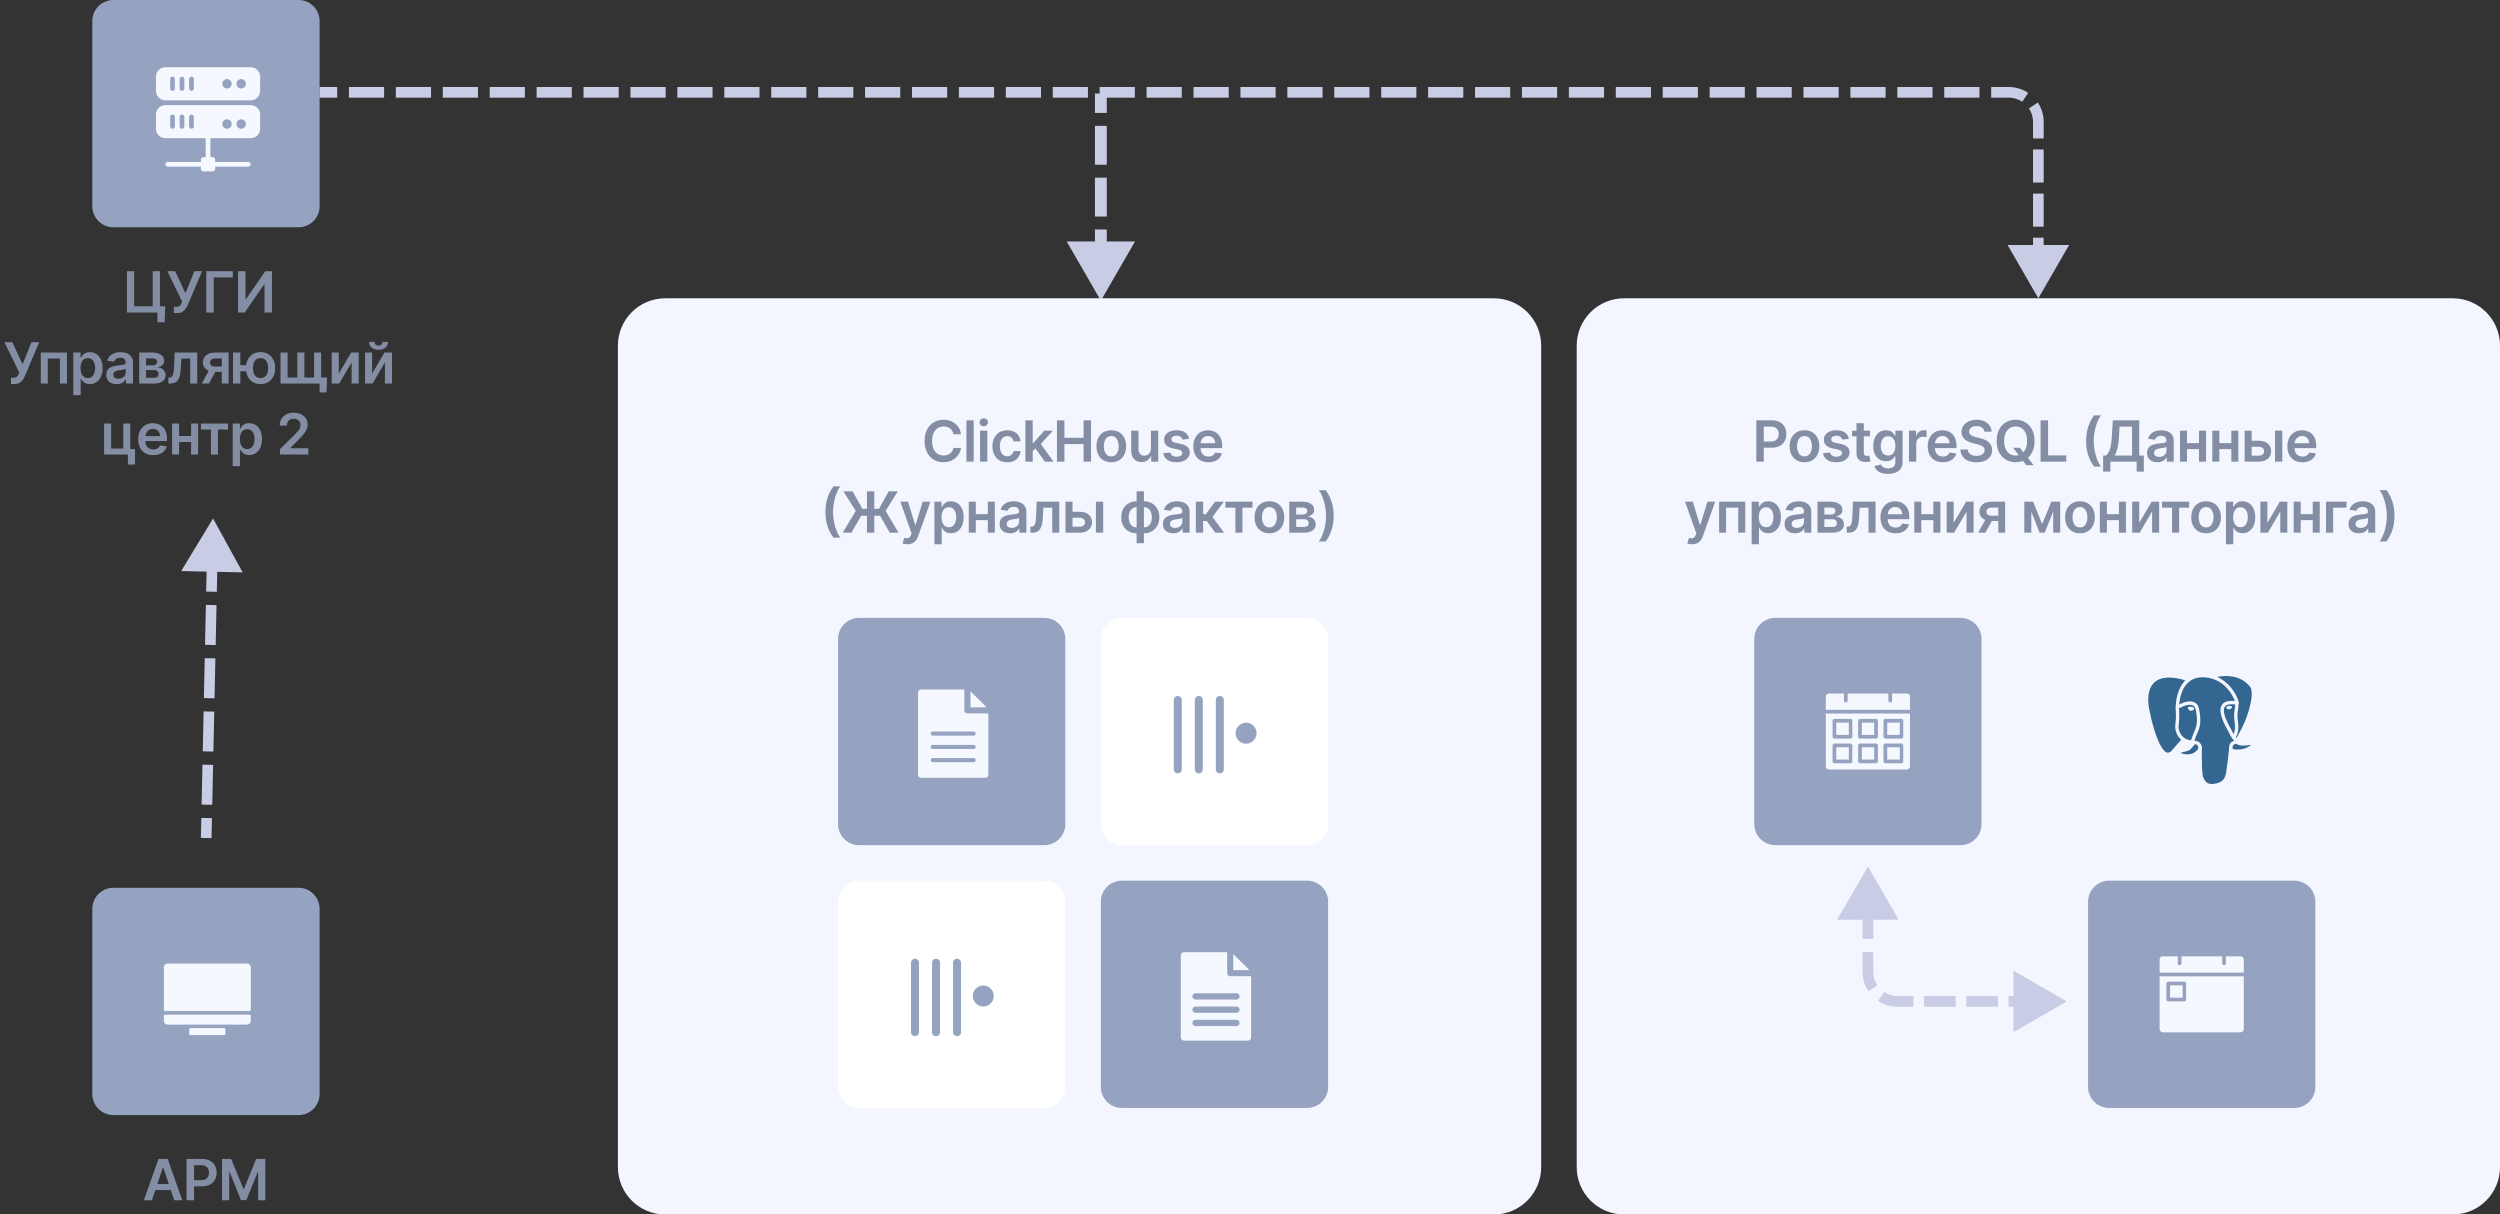 <?xml version="1.0" encoding="UTF-8"?> <svg xmlns="http://www.w3.org/2000/svg" width="352" height="171" viewBox="0 0 352 171" fill="none"><rect x="0" y="0" width="352" height="171" fill="#333333" stroke="none"/><path d="M30 73L25.51 80.405L34.168 80.591L30 73ZM29.15 77.67L29.029 83.294L30.529 83.326L30.649 77.703L29.15 77.67ZM28.989 85.169L28.868 90.792L30.367 90.825L30.488 85.201L28.989 85.169ZM28.828 92.667L28.767 95.479L30.267 95.511L30.327 92.699L28.828 92.667ZM28.767 95.479L28.707 98.291L30.207 98.323L30.267 95.511L28.767 95.479ZM28.667 100.165L28.546 105.789L30.046 105.821L30.166 100.197L28.667 100.165ZM28.506 107.663L28.385 113.287L29.885 113.319L30.005 107.696L28.506 107.663ZM28.345 115.162L28.284 117.974L29.784 118.006L29.844 115.194L28.345 115.162ZM30 73L25.51 80.405L34.168 80.591L30 73ZM29.15 77.67L29.029 83.294L30.529 83.326L30.649 77.703L29.15 77.67ZM28.989 85.169L28.868 90.792L30.367 90.825L30.488 85.201L28.989 85.169ZM28.828 92.667L28.767 95.479L30.267 95.511L30.327 92.699L28.828 92.667ZM28.767 95.479L28.707 98.291L30.207 98.323L30.267 95.511L28.767 95.479ZM28.667 100.165L28.546 105.789L30.046 105.821L30.166 100.197L28.667 100.165ZM28.506 107.663L28.385 113.287L29.885 113.319L30.005 107.696L28.506 107.663ZM28.345 115.162L28.284 117.974L29.784 118.006L29.844 115.194L28.345 115.162Z" fill="#C8CCE4"></path><path d="M13 127.963C13 126.327 14.327 125 15.963 125H42.037C43.673 125 45 126.327 45 127.963V154.037C45 155.673 43.673 157 42.037 157H15.963C14.327 157 13 155.673 13 154.037V127.963Z" fill="#95A3C1"></path><path d="M35.307 143.768V143.041C35.307 142.942 35.227 142.861 35.128 142.861H23.254C23.155 142.861 23.074 142.942 23.074 143.041V143.768C23.074 144.04 23.303 144.261 23.584 144.261H34.798C35.078 144.261 35.307 144.04 35.307 143.768Z" fill="#F6F8FF"></path><path d="M26.639 144.934C26.639 144.835 26.719 144.755 26.819 144.755H31.556C31.655 144.755 31.736 144.835 31.736 144.934V145.561C31.736 145.66 31.655 145.741 31.556 145.741H26.819C26.719 145.741 26.639 145.66 26.639 145.561V144.934Z" fill="#F6F8FF"></path><path d="M34.798 135.667C35.078 135.667 35.307 135.888 35.307 136.16V142.18C35.307 142.279 35.227 142.36 35.128 142.36H23.254C23.155 142.36 23.074 142.279 23.074 142.18V136.16C23.074 135.888 23.303 135.667 23.584 135.667H28.681H34.798Z" fill="#F6F8FF"></path><path d="M21.387 169H20.262L22.311 163.182H23.612L25.663 169H24.538L22.984 164.375H22.938L21.387 169ZM21.424 166.719H24.492V167.565H21.424V166.719ZM26.269 169V163.182H28.451C28.898 163.182 29.273 163.265 29.576 163.432C29.881 163.598 30.111 163.828 30.266 164.119C30.424 164.409 30.502 164.739 30.502 165.108C30.502 165.481 30.424 165.812 30.266 166.102C30.109 166.392 29.877 166.62 29.57 166.787C29.264 166.952 28.886 167.034 28.437 167.034H26.991V166.168H28.295C28.556 166.168 28.77 166.122 28.937 166.031C29.104 165.94 29.227 165.815 29.306 165.656C29.387 165.497 29.428 165.314 29.428 165.108C29.428 164.902 29.387 164.72 29.306 164.562C29.227 164.405 29.102 164.283 28.934 164.196C28.767 164.107 28.552 164.062 28.289 164.062H27.323V169H26.269ZM31.258 163.182H32.547L34.275 167.398H34.343L36.07 163.182H37.36V169H36.349V165.003H36.294L34.687 168.983H33.931L32.323 164.994H32.269V169H31.258V163.182Z" fill="#838EA5"></path><path d="M23.262 43.119L23.185 45.375H22.162V44H21.753V43.119H23.262ZM17.878 44V38.182H18.89V43.125H21.503V38.182H22.523V44H17.878ZM24.48 44.08V43.193H24.813C24.962 43.193 25.085 43.171 25.182 43.128C25.279 43.084 25.356 43.022 25.415 42.94C25.476 42.859 25.526 42.764 25.566 42.656L25.642 42.46L23.563 38.182H24.665L26.114 41.295L27.367 38.182H28.452L26.446 42.926C26.353 43.131 26.246 43.321 26.125 43.497C26.004 43.671 25.846 43.812 25.651 43.92C25.458 44.026 25.206 44.08 24.895 44.08H24.48ZM32.784 38.182V39.065H30.097V44H29.043V38.182H32.784ZM33.515 38.182H34.561V42.148H34.615L37.351 38.182H38.297V44H37.243V40.037H37.194L34.45 44H33.515V38.182ZM1.548 54.08V53.193H1.88C2.03 53.193 2.153 53.171 2.25 53.128C2.346 53.084 2.424 53.022 2.483 52.94C2.543 52.859 2.593 52.764 2.633 52.656L2.71 52.46L0.63 48.182H1.733L3.181 51.295L4.434 48.182H5.52L3.514 52.926C3.421 53.131 3.314 53.321 3.193 53.497C3.072 53.671 2.913 53.812 2.718 53.92C2.525 54.026 2.273 54.08 1.963 54.08H1.548ZM5.745 54V49.636H9.429V54H8.438V50.48H6.727V54H5.745ZM10.327 55.636V49.636H11.338V50.358H11.398C11.451 50.252 11.526 50.139 11.622 50.02C11.719 49.899 11.849 49.795 12.014 49.71C12.179 49.623 12.389 49.58 12.645 49.58C12.982 49.58 13.286 49.666 13.557 49.838C13.829 50.008 14.045 50.261 14.204 50.597C14.366 50.93 14.446 51.339 14.446 51.824C14.446 52.303 14.367 52.71 14.21 53.045C14.053 53.381 13.839 53.636 13.568 53.812C13.297 53.989 12.991 54.077 12.648 54.077C12.398 54.077 12.19 54.035 12.026 53.952C11.861 53.868 11.728 53.768 11.628 53.651C11.529 53.531 11.453 53.419 11.398 53.312H11.355V55.636H10.327ZM11.335 51.818C11.335 52.1 11.375 52.347 11.454 52.56C11.536 52.772 11.652 52.938 11.804 53.057C11.957 53.174 12.143 53.233 12.361 53.233C12.588 53.233 12.778 53.172 12.932 53.051C13.085 52.928 13.201 52.76 13.278 52.548C13.358 52.334 13.398 52.091 13.398 51.818C13.398 51.547 13.359 51.307 13.281 51.097C13.204 50.886 13.088 50.722 12.935 50.602C12.781 50.483 12.59 50.423 12.361 50.423C12.141 50.423 11.954 50.481 11.801 50.597C11.648 50.712 11.531 50.874 11.452 51.082C11.374 51.291 11.335 51.536 11.335 51.818ZM16.422 54.088C16.146 54.088 15.897 54.039 15.675 53.94C15.456 53.84 15.281 53.692 15.152 53.497C15.026 53.302 14.962 53.062 14.962 52.776C14.962 52.529 15.008 52.326 15.098 52.165C15.189 52.004 15.313 51.875 15.471 51.778C15.628 51.682 15.805 51.609 16.002 51.56C16.201 51.508 16.406 51.472 16.618 51.449C16.874 51.422 17.081 51.399 17.241 51.378C17.4 51.355 17.515 51.321 17.587 51.276C17.661 51.228 17.698 51.155 17.698 51.057V51.04C17.698 50.826 17.634 50.66 17.508 50.543C17.381 50.425 17.198 50.367 16.959 50.367C16.707 50.367 16.508 50.421 16.36 50.531C16.214 50.641 16.116 50.771 16.064 50.92L15.104 50.784C15.18 50.519 15.305 50.297 15.479 50.119C15.653 49.939 15.867 49.805 16.118 49.716C16.37 49.625 16.649 49.58 16.954 49.58C17.164 49.58 17.373 49.604 17.581 49.653C17.79 49.703 17.98 49.784 18.152 49.898C18.325 50.01 18.463 50.162 18.567 50.355C18.673 50.548 18.726 50.79 18.726 51.08V54H17.738V53.401H17.704C17.641 53.522 17.553 53.635 17.439 53.742C17.328 53.846 17.187 53.93 17.016 53.994C16.848 54.057 16.65 54.088 16.422 54.088ZM16.689 53.332C16.896 53.332 17.075 53.292 17.226 53.21C17.378 53.127 17.494 53.017 17.576 52.881C17.659 52.744 17.701 52.596 17.701 52.435V51.92C17.669 51.947 17.614 51.972 17.536 51.994C17.46 52.017 17.375 52.037 17.28 52.054C17.186 52.071 17.092 52.086 16.999 52.099C16.906 52.113 16.826 52.124 16.758 52.133C16.604 52.154 16.467 52.188 16.346 52.236C16.224 52.283 16.129 52.349 16.059 52.435C15.989 52.518 15.954 52.626 15.954 52.758C15.954 52.948 16.023 53.091 16.161 53.188C16.299 53.284 16.475 53.332 16.689 53.332ZM19.6 54V49.636H21.433C21.95 49.636 22.358 49.74 22.657 49.946C22.958 50.153 23.109 50.44 23.109 50.81C23.109 51.054 23.024 51.254 22.853 51.409C22.685 51.562 22.455 51.666 22.163 51.719C22.392 51.738 22.593 51.795 22.765 51.892C22.939 51.989 23.076 52.115 23.174 52.273C23.273 52.43 23.322 52.611 23.322 52.815C23.322 53.056 23.259 53.265 23.132 53.443C23.007 53.619 22.824 53.757 22.583 53.855C22.345 53.952 22.055 54 21.714 54H19.6ZM20.564 53.19H21.714C21.904 53.19 22.052 53.146 22.16 53.057C22.268 52.966 22.322 52.843 22.322 52.688C22.322 52.508 22.268 52.367 22.16 52.264C22.052 52.16 21.904 52.108 21.714 52.108H20.564V53.19ZM20.564 51.443H21.453C21.593 51.443 21.713 51.423 21.814 51.383C21.914 51.342 21.991 51.284 22.044 51.21C22.097 51.135 22.123 51.044 22.123 50.94C22.123 50.791 22.062 50.673 21.939 50.588C21.817 50.503 21.649 50.46 21.433 50.46H20.564V51.443ZM23.71 54L23.704 53.153H23.855C23.968 53.153 24.064 53.128 24.141 53.077C24.219 53.026 24.284 52.94 24.335 52.821C24.386 52.7 24.425 52.537 24.454 52.332C24.482 52.128 24.502 51.873 24.514 51.568L24.59 49.636H27.772V54H26.778V50.48H25.525L25.457 51.886C25.44 52.25 25.399 52.565 25.335 52.832C25.272 53.097 25.183 53.316 25.068 53.489C24.954 53.661 24.811 53.79 24.639 53.875C24.466 53.958 24.263 54 24.028 54H23.71ZM31.227 54V50.472H30.295C30.059 50.472 29.877 50.526 29.75 50.636C29.623 50.746 29.561 50.883 29.562 51.045C29.561 51.208 29.62 51.343 29.741 51.449C29.863 51.555 30.036 51.608 30.261 51.608H31.551V52.358H30.261C29.913 52.358 29.612 52.303 29.358 52.193C29.104 52.083 28.909 51.928 28.773 51.727C28.636 51.526 28.568 51.292 28.568 51.023C28.568 50.742 28.637 50.499 28.776 50.293C28.916 50.084 29.114 49.923 29.372 49.81C29.631 49.694 29.939 49.636 30.295 49.636H32.19V54H31.227ZM28.409 54L29.628 51.761H30.642L29.42 54H28.409ZM35.37 51.423V52.27H33.02V51.423H35.37ZM33.836 49.636V54H32.804V49.636H33.836ZM36.688 54.085C36.267 54.085 35.903 53.99 35.594 53.798C35.287 53.607 35.05 53.342 34.881 53.003C34.712 52.664 34.628 52.272 34.628 51.827C34.628 51.382 34.712 50.99 34.881 50.653C35.05 50.316 35.287 50.053 35.594 49.864C35.903 49.674 36.267 49.58 36.688 49.58C37.106 49.58 37.469 49.674 37.776 49.864C38.085 50.053 38.323 50.316 38.492 50.653C38.662 50.99 38.748 51.382 38.748 51.827C38.748 52.272 38.662 52.664 38.492 53.003C38.323 53.342 38.085 53.607 37.776 53.798C37.469 53.99 37.106 54.085 36.688 54.085ZM36.688 53.233C36.936 53.233 37.139 53.17 37.296 53.045C37.453 52.92 37.569 52.752 37.642 52.54C37.716 52.328 37.753 52.09 37.753 51.827C37.753 51.563 37.716 51.326 37.642 51.114C37.569 50.901 37.453 50.734 37.296 50.611C37.139 50.486 36.936 50.423 36.688 50.423C36.438 50.423 36.233 50.486 36.074 50.611C35.917 50.734 35.802 50.901 35.728 51.114C35.654 51.326 35.617 51.563 35.617 51.827C35.617 52.092 35.654 52.331 35.728 52.543C35.802 52.755 35.917 52.923 36.074 53.048C36.233 53.171 36.438 53.233 36.688 53.233ZM46.053 53.156L45.968 55.25H44.999V54H44.485V53.156H46.053ZM39.499 49.636H40.491V53.153H41.863V49.636H42.855V53.153H44.227V49.636H45.218V54H39.499V49.636ZM47.698 52.608L49.445 49.636H50.502V54H49.508V51.026L47.766 54H46.707V49.636H47.698V52.608ZM52.39 52.608L54.137 49.636H55.194V54H54.199V51.026L52.458 54H51.398V49.636H52.39V52.608ZM53.856 48.136H54.626C54.626 48.468 54.505 48.737 54.265 48.943C54.026 49.148 53.702 49.25 53.293 49.25C52.888 49.25 52.565 49.148 52.324 48.943C52.086 48.737 51.967 48.468 51.969 48.136H52.733C52.733 48.273 52.775 48.395 52.858 48.503C52.944 48.609 53.089 48.662 53.293 48.662C53.494 48.662 53.637 48.609 53.722 48.503C53.809 48.397 53.854 48.275 53.856 48.136ZM18.341 59.636V63.233H19.009V65.403H18.003V64H14.657V59.636H15.648V63.156H17.359V59.636H18.341ZM21.577 64.085C21.14 64.085 20.762 63.994 20.444 63.812C20.127 63.629 19.884 63.369 19.713 63.034C19.543 62.697 19.458 62.3 19.458 61.844C19.458 61.395 19.543 61.001 19.713 60.662C19.886 60.321 20.126 60.056 20.435 59.867C20.744 59.675 21.107 59.58 21.523 59.58C21.792 59.58 22.046 59.623 22.285 59.71C22.525 59.795 22.737 59.928 22.921 60.108C23.107 60.288 23.252 60.517 23.358 60.795C23.464 61.072 23.517 61.401 23.517 61.784V62.099H19.941V61.406H22.532C22.53 61.209 22.487 61.034 22.404 60.881C22.32 60.725 22.204 60.603 22.054 60.514C21.907 60.425 21.734 60.381 21.537 60.381C21.327 60.381 21.142 60.432 20.983 60.534C20.824 60.635 20.7 60.767 20.611 60.932C20.524 61.095 20.48 61.274 20.478 61.469V62.074C20.478 62.328 20.524 62.545 20.617 62.727C20.71 62.907 20.839 63.045 21.006 63.142C21.173 63.237 21.368 63.284 21.591 63.284C21.741 63.284 21.876 63.263 21.998 63.222C22.119 63.178 22.224 63.115 22.313 63.031C22.402 62.948 22.469 62.845 22.515 62.722L23.475 62.83C23.414 63.083 23.299 63.305 23.128 63.494C22.96 63.682 22.744 63.828 22.48 63.932C22.217 64.034 21.916 64.085 21.577 64.085ZM27.225 61.392V62.236H24.901V61.392H27.225ZM25.219 59.636V64H24.227V59.636H25.219ZM27.898 59.636V64H26.909V59.636H27.898ZM28.29 60.48V59.636H32.108V60.48H30.696V64H29.702V60.48H28.29ZM32.767 65.636V59.636H33.778V60.358H33.838C33.891 60.252 33.966 60.139 34.062 60.02C34.159 59.899 34.29 59.795 34.454 59.71C34.619 59.623 34.829 59.58 35.085 59.58C35.422 59.58 35.726 59.666 35.997 59.838C36.27 60.008 36.486 60.261 36.645 60.597C36.806 60.93 36.886 61.339 36.886 61.824C36.886 62.303 36.808 62.71 36.65 63.045C36.493 63.381 36.279 63.636 36.008 63.812C35.737 63.989 35.431 64.077 35.088 64.077C34.838 64.077 34.63 64.035 34.466 63.952C34.301 63.868 34.168 63.768 34.068 63.651C33.969 63.531 33.893 63.419 33.838 63.312H33.795V65.636H32.767ZM33.775 61.818C33.775 62.1 33.815 62.347 33.895 62.56C33.976 62.772 34.093 62.938 34.244 63.057C34.398 63.174 34.583 63.233 34.801 63.233C35.028 63.233 35.219 63.172 35.372 63.051C35.525 62.928 35.641 62.76 35.719 62.548C35.798 62.334 35.838 62.091 35.838 61.818C35.838 61.547 35.799 61.307 35.721 61.097C35.644 60.886 35.528 60.722 35.375 60.602C35.221 60.483 35.03 60.423 34.801 60.423C34.581 60.423 34.395 60.481 34.241 60.597C34.088 60.712 33.971 60.874 33.892 61.082C33.814 61.291 33.775 61.536 33.775 61.818ZM39.42 64V63.239L41.44 61.258C41.633 61.063 41.794 60.89 41.923 60.739C42.051 60.587 42.148 60.44 42.212 60.298C42.277 60.156 42.309 60.005 42.309 59.844C42.309 59.66 42.267 59.503 42.184 59.372C42.101 59.24 41.986 59.137 41.84 59.065C41.694 58.993 41.529 58.957 41.343 58.957C41.152 58.957 40.984 58.997 40.84 59.077C40.696 59.154 40.585 59.265 40.505 59.409C40.427 59.553 40.389 59.724 40.389 59.923H39.386C39.386 59.554 39.47 59.233 39.639 58.96C39.807 58.688 40.039 58.476 40.335 58.327C40.632 58.177 40.973 58.102 41.357 58.102C41.748 58.102 42.09 58.175 42.386 58.321C42.681 58.467 42.91 58.667 43.073 58.92C43.238 59.174 43.32 59.464 43.32 59.79C43.32 60.008 43.279 60.222 43.195 60.432C43.112 60.642 42.965 60.875 42.755 61.131C42.547 61.386 42.254 61.696 41.877 62.06L40.874 63.08V63.119H43.408V64H39.42Z" fill="#838EA5"></path><path d="M13 2.963C13 1.327 14.327 0 15.963 0H42.037C43.673 0 45 1.327 45 2.963V29.037C45 30.673 43.673 32 42.037 32H15.963C14.327 32 13 30.673 13 29.037V2.963Z" fill="#95A3C1"></path><g clip-path="url(#clip0_8043_2499)"><path d="M35.291 9.463H23.291C22.938 9.463 22.599 9.603 22.349 9.853C22.099 10.104 21.958 10.443 21.958 10.796V12.796C21.958 13.15 22.099 13.489 22.349 13.739C22.599 13.989 22.938 14.13 23.291 14.13H35.291C35.645 14.13 35.984 13.989 36.234 13.739C36.484 13.489 36.625 13.15 36.625 12.796V10.796C36.625 10.443 36.484 10.104 36.234 9.853C35.984 9.603 35.645 9.463 35.291 9.463ZM24.625 12.463C24.625 12.551 24.59 12.636 24.527 12.699C24.465 12.761 24.38 12.796 24.291 12.796C24.203 12.796 24.118 12.761 24.056 12.699C23.993 12.636 23.958 12.551 23.958 12.463V11.13C23.958 11.041 23.993 10.956 24.056 10.894C24.118 10.831 24.203 10.796 24.291 10.796C24.38 10.796 24.465 10.831 24.527 10.894C24.59 10.956 24.625 11.041 24.625 11.13V12.463ZM25.958 12.463C25.958 12.551 25.923 12.636 25.86 12.699C25.798 12.761 25.713 12.796 25.625 12.796C25.536 12.796 25.451 12.761 25.389 12.699C25.326 12.636 25.291 12.551 25.291 12.463V11.13C25.291 11.041 25.326 10.956 25.389 10.894C25.451 10.831 25.536 10.796 25.625 10.796C25.713 10.796 25.798 10.831 25.86 10.894C25.923 10.956 25.958 11.041 25.958 11.13V12.463ZM27.291 12.463C27.291 12.551 27.256 12.636 27.194 12.699C27.131 12.761 27.046 12.796 26.958 12.796C26.87 12.796 26.785 12.761 26.722 12.699C26.66 12.636 26.625 12.551 26.625 12.463V11.13C26.625 11.041 26.66 10.956 26.722 10.894C26.785 10.831 26.87 10.796 26.958 10.796C27.046 10.796 27.131 10.831 27.194 10.894C27.256 10.956 27.291 11.041 27.291 11.13V12.463ZM31.958 12.463C31.826 12.463 31.697 12.424 31.588 12.351C31.478 12.277 31.392 12.173 31.342 12.051C31.292 11.93 31.278 11.796 31.304 11.666C31.33 11.537 31.393 11.418 31.487 11.325C31.58 11.232 31.699 11.168 31.828 11.142C31.957 11.117 32.091 11.13 32.213 11.18C32.335 11.231 32.439 11.316 32.512 11.426C32.586 11.536 32.625 11.664 32.625 11.796C32.625 11.973 32.554 12.143 32.429 12.268C32.304 12.393 32.135 12.463 31.958 12.463ZM33.958 12.463C33.826 12.463 33.697 12.424 33.588 12.351C33.478 12.277 33.392 12.173 33.342 12.051C33.292 11.93 33.278 11.796 33.304 11.666C33.33 11.537 33.393 11.418 33.487 11.325C33.58 11.232 33.699 11.168 33.828 11.142C33.957 11.117 34.091 11.13 34.213 11.18C34.335 11.231 34.439 11.316 34.512 11.426C34.586 11.536 34.625 11.664 34.625 11.796C34.625 11.973 34.554 12.143 34.429 12.268C34.304 12.393 34.135 12.463 33.958 12.463Z" fill="#F6F8FF"></path><path d="M35.291 14.796H23.291C22.938 14.796 22.599 14.937 22.349 15.187C22.099 15.437 21.958 15.776 21.958 16.13V18.13C21.958 18.483 22.099 18.822 22.349 19.072C22.599 19.322 22.938 19.463 23.291 19.463H28.958V22.13H28.625C28.536 22.13 28.451 22.165 28.389 22.227C28.326 22.29 28.291 22.374 28.291 22.463V22.796H23.625C23.536 22.796 23.451 22.831 23.389 22.894C23.326 22.956 23.291 23.041 23.291 23.13C23.291 23.218 23.326 23.303 23.389 23.365C23.451 23.428 23.536 23.463 23.625 23.463H28.291V23.796C28.291 23.884 28.326 23.969 28.389 24.032C28.451 24.094 28.536 24.13 28.625 24.13H29.958C30.046 24.13 30.131 24.094 30.194 24.032C30.256 23.969 30.291 23.884 30.291 23.796V23.463H34.958C35.046 23.463 35.131 23.428 35.194 23.365C35.256 23.303 35.291 23.218 35.291 23.13C35.291 23.041 35.256 22.956 35.194 22.894C35.131 22.831 35.046 22.796 34.958 22.796H30.291V22.463C30.291 22.374 30.256 22.29 30.194 22.227C30.131 22.165 30.046 22.13 29.958 22.13H29.625V19.463H35.291C35.645 19.463 35.984 19.322 36.234 19.072C36.484 18.822 36.625 18.483 36.625 18.13V16.13C36.625 15.776 36.484 15.437 36.234 15.187C35.984 14.937 35.645 14.796 35.291 14.796ZM24.625 17.796C24.625 17.884 24.59 17.969 24.527 18.032C24.465 18.094 24.38 18.13 24.291 18.13C24.203 18.13 24.118 18.094 24.056 18.032C23.993 17.969 23.958 17.884 23.958 17.796V16.463C23.958 16.374 23.993 16.29 24.056 16.227C24.118 16.165 24.203 16.13 24.291 16.13C24.38 16.13 24.465 16.165 24.527 16.227C24.59 16.29 24.625 16.374 24.625 16.463V17.796ZM25.958 17.796C25.958 17.884 25.923 17.969 25.86 18.032C25.798 18.094 25.713 18.13 25.625 18.13C25.536 18.13 25.451 18.094 25.389 18.032C25.326 17.969 25.291 17.884 25.291 17.796V16.463C25.291 16.374 25.326 16.29 25.389 16.227C25.451 16.165 25.536 16.13 25.625 16.13C25.713 16.13 25.798 16.165 25.86 16.227C25.923 16.29 25.958 16.374 25.958 16.463V17.796ZM27.291 17.796C27.291 17.884 27.256 17.969 27.194 18.032C27.131 18.094 27.046 18.13 26.958 18.13C26.87 18.13 26.785 18.094 26.722 18.032C26.66 17.969 26.625 17.884 26.625 17.796V16.463C26.625 16.374 26.66 16.29 26.722 16.227C26.785 16.165 26.87 16.13 26.958 16.13C27.046 16.13 27.131 16.165 27.194 16.227C27.256 16.29 27.291 16.374 27.291 16.463V17.796ZM31.958 18.13C31.826 18.13 31.697 18.09 31.588 18.017C31.478 17.944 31.392 17.84 31.342 17.718C31.292 17.596 31.278 17.462 31.304 17.333C31.33 17.203 31.393 17.085 31.487 16.991C31.58 16.898 31.699 16.835 31.828 16.809C31.957 16.783 32.091 16.796 32.213 16.847C32.335 16.897 32.439 16.983 32.512 17.092C32.586 17.202 32.625 17.331 32.625 17.463C32.625 17.64 32.554 17.809 32.429 17.934C32.304 18.059 32.135 18.13 31.958 18.13ZM33.958 18.13C33.826 18.13 33.697 18.09 33.588 18.017C33.478 17.944 33.392 17.84 33.342 17.718C33.292 17.596 33.278 17.462 33.304 17.333C33.33 17.203 33.393 17.085 33.487 16.991C33.58 16.898 33.699 16.835 33.828 16.809C33.957 16.783 34.091 16.796 34.213 16.847C34.335 16.897 34.439 16.983 34.512 17.092C34.586 17.202 34.625 17.331 34.625 17.463C34.625 17.64 34.554 17.809 34.429 17.934C34.304 18.059 34.135 18.13 33.958 18.13Z" fill="#F6F8FF"></path></g><path d="M287 42L282.67 34.5L291.33 34.5L287 42ZM286.25 38.12L286.25 33.464L287.75 33.464L287.75 38.12L286.25 38.12ZM286.25 31.912L286.25 27.255L287.75 27.255L287.75 31.912L286.25 31.912ZM286.25 25.703L286.25 21.047L287.75 21.047L287.75 25.703L286.25 25.703ZM286.25 19.495L286.25 17.167L287.75 17.167L287.75 19.495L286.25 19.495ZM286.25 17.167C286.25 16.463 286.038 15.811 285.675 15.269L286.921 14.434C287.445 15.216 287.75 16.157 287.75 17.167L286.25 17.167ZM284.731 14.325C284.189 13.962 283.537 13.75 282.833 13.75L282.833 12.25C283.843 12.25 284.784 12.555 285.566 13.079L284.731 14.325ZM282.833 13.75L280.356 13.75L280.356 12.25L282.833 12.25L282.833 13.75ZM278.704 13.75L273.749 13.75L273.749 12.25L278.704 12.25L278.704 13.75ZM272.098 13.75L267.143 13.75L267.143 12.25L272.098 12.25L272.098 13.75ZM265.491 13.75L260.536 13.75L260.536 12.25L265.491 12.25L265.491 13.75ZM258.885 13.75L253.93 13.75L253.93 12.25L258.885 12.25L258.885 13.75ZM252.278 13.75L247.323 13.75L247.323 12.25L252.278 12.25L252.278 13.75ZM245.672 13.75L240.717 13.75L240.717 12.25L245.672 12.25L245.672 13.75ZM239.065 13.75L234.111 13.75L234.111 12.25L239.065 12.25L239.065 13.75ZM232.459 13.75L227.504 13.75L227.504 12.25L232.459 12.25L232.459 13.75ZM225.852 13.75L220.898 13.75L220.898 12.25L225.852 12.25L225.852 13.75ZM219.246 13.75L214.291 13.75L214.291 12.25L219.246 12.25L219.246 13.75ZM212.639 13.75L207.685 13.75L207.685 12.25L212.639 12.25L212.639 13.75ZM206.033 13.75L201.078 13.75L201.078 12.25L206.033 12.25L206.033 13.75ZM199.427 13.75L194.472 13.75L194.472 12.25L199.427 12.25L199.427 13.75ZM192.82 13.75L187.865 13.75L187.865 12.25L192.82 12.25L192.82 13.75ZM186.214 13.75L181.259 13.75L181.259 12.25L186.214 12.25L186.214 13.75ZM179.607 13.75L174.652 13.75L174.652 12.25L179.607 12.25L179.607 13.75ZM173.001 13.75L168.046 13.75L168.046 12.25L173.001 12.25L173.001 13.75ZM166.394 13.75L161.439 13.75L161.439 12.25L166.394 12.25L166.394 13.75ZM159.788 13.75L154.833 13.75L154.833 12.25L159.788 12.25L159.788 13.75ZM153.181 13.75L148.226 13.75L148.226 12.25L153.181 12.25L153.181 13.75ZM146.575 13.75L141.62 13.75L141.62 12.25L146.575 12.25L146.575 13.75ZM139.968 13.75L135.013 13.75L135.013 12.25L139.968 12.25L139.968 13.75ZM133.362 13.75L128.407 13.75L128.407 12.25L133.362 12.25L133.362 13.75ZM126.755 13.75L121.8 13.75L121.8 12.25L126.755 12.25L126.755 13.75ZM120.149 13.75L115.194 13.75L115.194 12.25L120.149 12.25L120.149 13.75ZM113.542 13.75L108.587 13.75L108.587 12.25L113.542 12.25L113.542 13.75ZM106.936 13.75L101.981 13.75L101.981 12.25L106.936 12.25L106.936 13.75ZM100.329 13.75L95.374 13.75L95.374 12.25L100.329 12.25L100.329 13.75ZM93.723 13.75L88.768 13.75L88.768 12.25L93.723 12.25L93.723 13.75ZM87.116 13.75L82.161 13.75L82.161 12.25L87.116 12.25L87.116 13.75ZM80.51 13.75L75.555 13.75L75.555 12.25L80.51 12.25L80.51 13.75ZM73.903 13.75L68.948 13.75L68.948 12.25L73.903 12.25L73.903 13.75ZM67.297 13.75L62.342 13.75L62.342 12.25L67.297 12.25L67.297 13.75ZM60.69 13.75L55.735 13.75L55.735 12.25L60.69 12.25L60.69 13.75ZM54.084 13.75L49.129 13.75L49.129 12.25L54.084 12.25L54.084 13.75ZM47.477 13.75L45 13.75L45 12.25L47.477 12.25L47.477 13.75ZM287 42L282.67 34.5L291.33 34.5L287 42ZM286.25 38.12L286.25 33.464L287.75 33.464L287.75 38.12L286.25 38.12ZM286.25 31.912L286.25 27.255L287.75 27.255L287.75 31.912L286.25 31.912ZM286.25 25.703L286.25 21.047L287.75 21.047L287.75 25.703L286.25 25.703ZM286.25 19.495L286.25 17.167L287.75 17.167L287.75 19.495L286.25 19.495ZM286.25 17.167C286.25 16.463 286.038 15.811 285.675 15.269L286.921 14.434C287.445 15.216 287.75 16.157 287.75 17.167L286.25 17.167ZM284.731 14.325C284.189 13.962 283.537 13.75 282.833 13.75L282.833 12.25C283.843 12.25 284.784 12.555 285.566 13.079L284.731 14.325ZM282.833 13.75L280.356 13.75L280.356 12.25L282.833 12.25L282.833 13.75ZM278.704 13.75L273.749 13.75L273.749 12.25L278.704 12.25L278.704 13.75ZM272.098 13.75L267.143 13.75L267.143 12.25L272.098 12.25L272.098 13.75ZM265.491 13.75L260.536 13.75L260.536 12.25L265.491 12.25L265.491 13.75ZM258.885 13.75L253.93 13.75L253.93 12.25L258.885 12.25L258.885 13.75ZM252.278 13.75L247.323 13.75L247.323 12.25L252.278 12.25L252.278 13.75ZM245.672 13.75L240.717 13.75L240.717 12.25L245.672 12.25L245.672 13.75ZM239.065 13.75L234.111 13.75L234.111 12.25L239.065 12.25L239.065 13.75ZM232.459 13.75L227.504 13.75L227.504 12.25L232.459 12.25L232.459 13.75ZM225.852 13.75L220.898 13.75L220.898 12.25L225.852 12.25L225.852 13.75ZM219.246 13.75L214.291 13.75L214.291 12.25L219.246 12.25L219.246 13.75ZM212.639 13.75L207.685 13.75L207.685 12.25L212.639 12.25L212.639 13.75ZM206.033 13.75L201.078 13.75L201.078 12.25L206.033 12.25L206.033 13.75ZM199.427 13.75L194.472 13.75L194.472 12.25L199.427 12.25L199.427 13.75ZM192.82 13.75L187.865 13.75L187.865 12.25L192.82 12.25L192.82 13.75ZM186.214 13.75L181.259 13.75L181.259 12.25L186.214 12.25L186.214 13.75ZM179.607 13.75L174.652 13.75L174.652 12.25L179.607 12.25L179.607 13.75ZM173.001 13.75L168.046 13.75L168.046 12.25L173.001 12.25L173.001 13.75ZM166.394 13.75L161.439 13.75L161.439 12.25L166.394 12.25L166.394 13.75ZM159.788 13.75L154.833 13.75L154.833 12.25L159.788 12.25L159.788 13.75ZM153.181 13.75L148.226 13.75L148.226 12.25L153.181 12.25L153.181 13.75ZM146.575 13.75L141.62 13.75L141.62 12.25L146.575 12.25L146.575 13.75ZM139.968 13.75L135.013 13.75L135.013 12.25L139.968 12.25L139.968 13.75ZM133.362 13.75L128.407 13.75L128.407 12.25L133.362 12.25L133.362 13.75ZM126.755 13.75L121.8 13.75L121.8 12.25L126.755 12.25L126.755 13.75ZM120.149 13.75L115.194 13.75L115.194 12.25L120.149 12.25L120.149 13.75ZM113.542 13.75L108.587 13.75L108.587 12.25L113.542 12.25L113.542 13.75ZM106.936 13.75L101.981 13.75L101.981 12.25L106.936 12.25L106.936 13.75ZM100.329 13.75L95.374 13.75L95.374 12.25L100.329 12.25L100.329 13.75ZM93.723 13.75L88.768 13.75L88.768 12.25L93.723 12.25L93.723 13.75ZM87.116 13.75L82.161 13.75L82.161 12.25L87.116 12.25L87.116 13.75ZM80.51 13.75L75.555 13.75L75.555 12.25L80.51 12.25L80.51 13.75ZM73.903 13.75L68.948 13.75L68.948 12.25L73.903 12.25L73.903 13.75ZM67.297 13.75L62.342 13.75L62.342 12.25L67.297 12.25L67.297 13.75ZM60.69 13.75L55.735 13.75L55.735 12.25L60.69 12.25L60.69 13.75ZM54.084 13.75L49.129 13.75L49.129 12.25L54.084 12.25L54.084 13.75ZM47.477 13.75L45 13.75L45 12.25L47.477 12.25L47.477 13.75Z" fill="#C8CCE4"></path><path d="M155 42.333L150.189 34L159.811 34L155 42.333ZM155.833 13.167L155.833 15.901L154.167 15.901L154.167 13.167L155.833 13.167ZM155.833 17.724L155.833 23.193L154.167 23.193L154.167 17.724L155.833 17.724ZM155.833 25.016L155.833 30.484L154.167 30.484L154.167 25.016L155.833 25.016ZM155.833 32.307L155.833 37.776L154.167 37.776L154.167 32.307L155.833 32.307ZM155 42.333L150.189 34L159.811 34L155 42.333ZM155.833 13.167L155.833 15.901L154.167 15.901L154.167 13.167L155.833 13.167ZM155.833 17.724L155.833 23.193L154.167 23.193L154.167 17.724L155.833 17.724ZM155.833 25.016L155.833 30.484L154.167 30.484L154.167 25.016L155.833 25.016ZM155.833 32.307L155.833 37.776L154.167 37.776L154.167 32.307L155.833 32.307Z" fill="#C8CCE4"></path><path d="M87 48.667C87 44.985 89.985 42 93.667 42H210.333C214.015 42 217 44.985 217 48.667V164.333C217 168.015 214.015 171 210.333 171H93.667C89.985 171 87 168.015 87 164.333V48.667Z" fill="#F4F6FF"></path><path d="M135.307 61.145H134.245C134.214 60.971 134.158 60.816 134.077 60.682C133.996 60.545 133.894 60.43 133.773 60.335C133.652 60.24 133.514 60.169 133.358 60.122C133.205 60.073 133.039 60.048 132.861 60.048C132.545 60.048 132.264 60.128 132.02 60.287C131.776 60.444 131.585 60.675 131.446 60.98C131.308 61.283 131.239 61.653 131.239 62.091C131.239 62.536 131.308 62.911 131.446 63.216C131.586 63.519 131.778 63.748 132.02 63.903C132.264 64.057 132.544 64.133 132.858 64.133C133.032 64.133 133.195 64.111 133.347 64.065C133.5 64.018 133.638 63.949 133.759 63.858C133.882 63.767 133.985 63.655 134.068 63.523C134.154 63.39 134.212 63.239 134.245 63.068L135.307 63.074C135.267 63.35 135.181 63.61 135.049 63.852C134.918 64.095 134.746 64.309 134.534 64.494C134.322 64.678 134.074 64.822 133.79 64.926C133.506 65.028 133.191 65.079 132.844 65.079C132.333 65.079 131.876 64.961 131.475 64.724C131.073 64.488 130.757 64.146 130.526 63.699C130.295 63.252 130.179 62.716 130.179 62.091C130.179 61.464 130.296 60.928 130.529 60.483C130.762 60.036 131.079 59.694 131.48 59.457C131.882 59.221 132.336 59.102 132.844 59.102C133.168 59.102 133.469 59.148 133.747 59.239C134.026 59.33 134.274 59.463 134.492 59.639C134.71 59.813 134.889 60.028 135.029 60.281C135.171 60.533 135.264 60.821 135.307 61.145ZM137.095 59.182V65H136.067V59.182H137.095ZM137.993 65V60.636H139.021V65H137.993ZM138.51 60.017C138.347 60.017 138.207 59.963 138.089 59.855C137.972 59.745 137.913 59.614 137.913 59.46C137.913 59.305 137.972 59.173 138.089 59.065C138.207 58.956 138.347 58.901 138.51 58.901C138.675 58.901 138.815 58.956 138.93 59.065C139.048 59.173 139.106 59.305 139.106 59.46C139.106 59.614 139.048 59.745 138.93 59.855C138.815 59.963 138.675 60.017 138.51 60.017ZM141.822 65.085C141.387 65.085 141.012 64.99 140.7 64.798C140.389 64.607 140.15 64.343 139.981 64.006C139.815 63.667 139.731 63.276 139.731 62.835C139.731 62.392 139.816 62.001 139.987 61.662C140.157 61.321 140.398 61.056 140.708 60.867C141.021 60.675 141.39 60.58 141.816 60.58C142.171 60.58 142.484 60.645 142.757 60.776C143.031 60.904 143.25 61.087 143.413 61.324C143.576 61.559 143.669 61.833 143.691 62.148H142.708C142.669 61.938 142.574 61.762 142.424 61.622C142.277 61.48 142.079 61.409 141.831 61.409C141.62 61.409 141.436 61.466 141.277 61.58C141.118 61.691 140.994 61.852 140.905 62.062C140.817 62.273 140.774 62.525 140.774 62.818C140.774 63.115 140.817 63.371 140.905 63.585C140.992 63.797 141.114 63.961 141.271 64.077C141.43 64.19 141.617 64.247 141.831 64.247C141.982 64.247 142.118 64.219 142.237 64.162C142.358 64.103 142.459 64.019 142.541 63.909C142.622 63.799 142.678 63.666 142.708 63.508H143.691C143.667 63.817 143.576 64.091 143.419 64.329C143.262 64.566 143.048 64.752 142.777 64.886C142.506 65.019 142.188 65.085 141.822 65.085ZM145.313 63.631L145.311 62.389H145.475L147.044 60.636H148.245L146.316 62.784H146.103L145.313 63.631ZM144.376 65V59.182H145.404V65H144.376ZM147.115 65L145.694 63.014L146.387 62.29L148.345 65H147.115ZM148.816 65V59.182H149.87V61.645H152.566V59.182H153.623V65H152.566V62.528H149.87V65H148.816ZM156.467 65.085C156.041 65.085 155.672 64.992 155.359 64.804C155.047 64.617 154.804 64.354 154.632 64.017C154.461 63.68 154.376 63.286 154.376 62.835C154.376 62.385 154.461 61.99 154.632 61.651C154.804 61.312 155.047 61.048 155.359 60.861C155.672 60.673 156.041 60.58 156.467 60.58C156.893 60.58 157.263 60.673 157.575 60.861C157.888 61.048 158.129 61.312 158.3 61.651C158.472 61.99 158.558 62.385 158.558 62.835C158.558 63.286 158.472 63.68 158.3 64.017C158.129 64.354 157.888 64.617 157.575 64.804C157.263 64.992 156.893 65.085 156.467 65.085ZM156.473 64.261C156.704 64.261 156.897 64.198 157.052 64.071C157.208 63.942 157.323 63.77 157.399 63.554C157.477 63.338 157.515 63.097 157.515 62.832C157.515 62.565 157.477 62.324 157.399 62.108C157.323 61.89 157.208 61.717 157.052 61.588C156.897 61.459 156.704 61.395 156.473 61.395C156.236 61.395 156.039 61.459 155.882 61.588C155.727 61.717 155.61 61.89 155.532 62.108C155.457 62.324 155.419 62.565 155.419 62.832C155.419 63.097 155.457 63.338 155.532 63.554C155.61 63.77 155.727 63.942 155.882 64.071C156.039 64.198 156.236 64.261 156.473 64.261ZM162.052 63.165V60.636H163.081V65H162.083V64.224H162.038C161.939 64.469 161.778 64.669 161.552 64.824C161.329 64.979 161.053 65.057 160.725 65.057C160.439 65.057 160.187 64.993 159.967 64.867C159.749 64.738 159.579 64.551 159.456 64.307C159.332 64.061 159.271 63.763 159.271 63.415V60.636H160.299V63.256C160.299 63.532 160.375 63.752 160.527 63.915C160.678 64.078 160.877 64.159 161.123 64.159C161.275 64.159 161.421 64.122 161.564 64.048C161.706 63.974 161.822 63.865 161.913 63.719C162.006 63.571 162.052 63.386 162.052 63.165ZM167.427 61.79L166.489 61.892C166.463 61.797 166.417 61.708 166.35 61.625C166.286 61.542 166.199 61.474 166.089 61.423C165.979 61.372 165.845 61.347 165.685 61.347C165.471 61.347 165.292 61.393 165.146 61.486C165.002 61.579 164.931 61.699 164.933 61.847C164.931 61.974 164.977 62.077 165.072 62.156C165.168 62.236 165.328 62.301 165.549 62.352L166.293 62.511C166.706 62.6 167.013 62.742 167.214 62.935C167.417 63.128 167.519 63.381 167.521 63.693C167.519 63.968 167.438 64.21 167.279 64.421C167.122 64.629 166.903 64.792 166.623 64.909C166.343 65.026 166.021 65.085 165.657 65.085C165.123 65.085 164.693 64.974 164.367 64.75C164.042 64.525 163.847 64.211 163.785 63.81L164.788 63.713C164.833 63.91 164.93 64.059 165.078 64.159C165.225 64.26 165.417 64.31 165.654 64.31C165.899 64.31 166.095 64.26 166.242 64.159C166.392 64.059 166.467 63.935 166.467 63.787C166.467 63.662 166.418 63.559 166.322 63.477C166.227 63.396 166.079 63.333 165.879 63.29L165.134 63.133C164.716 63.046 164.406 62.9 164.205 62.693C164.005 62.485 163.905 62.222 163.907 61.903C163.905 61.635 163.978 61.401 164.126 61.205C164.275 61.006 164.483 60.852 164.748 60.744C165.015 60.635 165.323 60.58 165.671 60.58C166.183 60.58 166.585 60.688 166.879 60.906C167.174 61.124 167.357 61.419 167.427 61.79ZM170.141 65.085C169.703 65.085 169.325 64.994 169.007 64.812C168.691 64.629 168.447 64.369 168.277 64.034C168.106 63.697 168.021 63.3 168.021 62.844C168.021 62.395 168.106 62.001 168.277 61.662C168.449 61.321 168.69 61.056 168.998 60.867C169.307 60.675 169.67 60.58 170.087 60.58C170.356 60.58 170.609 60.623 170.848 60.71C171.088 60.795 171.301 60.928 171.484 61.108C171.67 61.288 171.816 61.517 171.922 61.795C172.028 62.072 172.081 62.401 172.081 62.784V63.099H168.504V62.406H171.095C171.093 62.209 171.051 62.034 170.967 61.881C170.884 61.725 170.767 61.603 170.618 61.514C170.47 61.425 170.298 61.381 170.101 61.381C169.891 61.381 169.706 61.432 169.547 61.534C169.388 61.635 169.264 61.767 169.175 61.932C169.088 62.095 169.043 62.274 169.041 62.469V63.074C169.041 63.328 169.088 63.545 169.18 63.727C169.273 63.907 169.403 64.046 169.57 64.142C169.736 64.237 169.931 64.284 170.155 64.284C170.304 64.284 170.44 64.263 170.561 64.222C170.682 64.178 170.787 64.115 170.876 64.031C170.965 63.948 171.033 63.845 171.078 63.722L172.038 63.83C171.978 64.083 171.862 64.305 171.692 64.494C171.523 64.682 171.307 64.828 171.044 64.932C170.781 65.034 170.48 65.085 170.141 65.085ZM116.218 72.091C116.218 71.381 116.312 70.728 116.5 70.133C116.689 69.537 116.97 68.986 117.343 68.48H118.312C118.168 68.668 118.034 68.898 117.909 69.171C117.784 69.441 117.675 69.739 117.582 70.062C117.491 70.385 117.419 70.719 117.366 71.065C117.315 71.412 117.289 71.754 117.289 72.091C117.289 72.54 117.334 72.994 117.423 73.454C117.514 73.915 117.636 74.342 117.789 74.736C117.945 75.128 118.119 75.449 118.312 75.699H117.343C116.97 75.193 116.689 74.643 116.5 74.048C116.312 73.452 116.218 72.799 116.218 72.091ZM123.099 69.182V75H122.065V69.182H123.099ZM118.647 75L120.494 71.943L118.752 69.182H120.045L121.42 71.639H123.769L125.122 69.182H126.409L124.693 71.94L126.517 75H125.269L123.92 72.617H121.258L119.883 75H118.647ZM127.751 76.636C127.611 76.636 127.481 76.625 127.362 76.602C127.244 76.581 127.15 76.557 127.08 76.528L127.319 75.727C127.469 75.771 127.602 75.792 127.719 75.79C127.837 75.788 127.94 75.751 128.029 75.679C128.12 75.609 128.197 75.492 128.259 75.327L128.347 75.091L126.765 70.636H127.856L128.862 73.932H128.907L129.916 70.636H131.009L129.262 75.528C129.181 75.76 129.073 75.957 128.938 76.122C128.804 76.289 128.639 76.416 128.444 76.503C128.251 76.592 128.02 76.636 127.751 76.636ZM131.561 76.636V70.636H132.572V71.358H132.632C132.685 71.252 132.76 71.139 132.856 71.02C132.953 70.899 133.084 70.796 133.248 70.71C133.413 70.623 133.623 70.579 133.879 70.579C134.216 70.579 134.52 70.666 134.791 70.838C135.064 71.008 135.28 71.261 135.439 71.597C135.6 71.93 135.68 72.339 135.68 72.824C135.68 73.303 135.602 73.71 135.444 74.046C135.287 74.381 135.073 74.636 134.802 74.812C134.532 74.989 134.225 75.077 133.882 75.077C133.632 75.077 133.425 75.035 133.26 74.952C133.095 74.868 132.962 74.768 132.862 74.651C132.764 74.531 132.687 74.419 132.632 74.312H132.589V76.636H131.561ZM132.569 72.818C132.569 73.1 132.609 73.347 132.689 73.56C132.77 73.772 132.887 73.938 133.038 74.057C133.192 74.174 133.377 74.233 133.595 74.233C133.822 74.233 134.013 74.172 134.166 74.051C134.319 73.928 134.435 73.76 134.513 73.548C134.592 73.334 134.632 73.091 134.632 72.818C134.632 72.547 134.593 72.307 134.515 72.097C134.438 71.886 134.322 71.722 134.169 71.602C134.015 71.483 133.824 71.423 133.595 71.423C133.375 71.423 133.189 71.481 133.035 71.597C132.882 71.712 132.765 71.874 132.686 72.082C132.608 72.291 132.569 72.536 132.569 72.818ZM139.398 72.392V73.236H137.074V72.392H139.398ZM137.392 70.636V75H136.401V70.636H137.392ZM140.071 70.636V75H139.083V70.636H140.071ZM142.208 75.088C141.931 75.088 141.682 75.039 141.46 74.94C141.241 74.84 141.066 74.692 140.938 74.497C140.811 74.302 140.747 74.062 140.747 73.776C140.747 73.529 140.793 73.326 140.884 73.165C140.975 73.004 141.099 72.875 141.256 72.778C141.413 72.682 141.59 72.609 141.787 72.56C141.986 72.508 142.191 72.472 142.404 72.449C142.659 72.422 142.867 72.399 143.026 72.378C143.185 72.355 143.3 72.321 143.372 72.276C143.446 72.228 143.483 72.155 143.483 72.057V72.04C143.483 71.826 143.42 71.66 143.293 71.543C143.166 71.425 142.983 71.367 142.744 71.367C142.493 71.367 142.293 71.421 142.145 71.531C141.999 71.641 141.901 71.771 141.85 71.921L140.889 71.784C140.965 71.519 141.09 71.297 141.264 71.119C141.439 70.939 141.652 70.805 141.904 70.716C142.155 70.625 142.434 70.579 142.739 70.579C142.949 70.579 143.158 70.604 143.367 70.653C143.575 70.703 143.765 70.784 143.938 70.898C144.11 71.01 144.248 71.162 144.352 71.355C144.458 71.548 144.512 71.79 144.512 72.079V75H143.523V74.401H143.489C143.426 74.522 143.338 74.635 143.225 74.742C143.113 74.846 142.972 74.93 142.801 74.994C142.633 75.057 142.435 75.088 142.208 75.088ZM142.475 74.332C142.681 74.332 142.86 74.292 143.012 74.21C143.163 74.127 143.279 74.017 143.361 73.881C143.444 73.744 143.486 73.596 143.486 73.435V72.921C143.454 72.947 143.399 72.972 143.321 72.994C143.245 73.017 143.16 73.037 143.065 73.054C142.971 73.071 142.877 73.086 142.784 73.099C142.691 73.113 142.611 73.124 142.543 73.133C142.389 73.154 142.252 73.188 142.131 73.236C142.01 73.283 141.914 73.349 141.844 73.435C141.774 73.518 141.739 73.626 141.739 73.758C141.739 73.948 141.808 74.091 141.946 74.188C142.084 74.284 142.261 74.332 142.475 74.332ZM145.084 75L145.079 74.153H145.229C145.343 74.153 145.439 74.128 145.516 74.077C145.594 74.026 145.658 73.94 145.709 73.821C145.761 73.7 145.8 73.537 145.829 73.332C145.857 73.128 145.877 72.873 145.888 72.568L145.965 70.636H149.147V75H148.153V71.48H146.9L146.832 72.886C146.815 73.25 146.774 73.565 146.709 73.832C146.647 74.097 146.558 74.316 146.442 74.489C146.329 74.661 146.186 74.79 146.013 74.875C145.841 74.958 145.637 75 145.403 75H145.084ZM150.718 72.057H152.005C152.562 72.057 152.993 72.192 153.298 72.463C153.603 72.734 153.756 73.089 153.758 73.528C153.756 73.814 153.686 74.068 153.548 74.29C153.412 74.511 153.213 74.686 152.951 74.812C152.692 74.938 152.377 75 152.005 75H150.022V70.636H151.014V74.156H152.005C152.229 74.156 152.413 74.099 152.557 73.986C152.701 73.87 152.772 73.722 152.772 73.543C152.772 73.353 152.701 73.199 152.557 73.079C152.413 72.96 152.229 72.901 152.005 72.901H150.718V72.057ZM154.301 75V70.636H155.329V75H154.301ZM160.034 76.483V69.182H161.065V76.483H160.034ZM160.034 75.085C159.714 75.085 159.421 75.031 159.156 74.923C158.891 74.815 158.662 74.662 158.469 74.463C158.278 74.264 158.129 74.028 158.023 73.753C157.919 73.476 157.867 73.171 157.867 72.835C157.867 72.5 157.919 72.194 158.023 71.918C158.129 71.641 158.278 71.403 158.469 71.204C158.662 71.004 158.891 70.849 159.156 70.742C159.421 70.633 159.714 70.579 160.034 70.579H160.253V75.085H160.034ZM160.034 74.256H160.162V71.409H160.034C159.852 71.409 159.691 71.447 159.551 71.523C159.413 71.597 159.296 71.7 159.202 71.832C159.109 71.963 159.038 72.115 158.989 72.287C158.941 72.457 158.918 72.64 158.918 72.835C158.918 73.095 158.96 73.332 159.046 73.548C159.131 73.762 159.256 73.934 159.421 74.062C159.587 74.191 159.792 74.256 160.034 74.256ZM161.065 75.085H160.847V70.579H161.065C161.385 70.579 161.678 70.633 161.943 70.742C162.208 70.849 162.437 71.004 162.628 71.204C162.821 71.403 162.97 71.641 163.074 71.918C163.18 72.194 163.233 72.5 163.233 72.835C163.233 73.171 163.18 73.476 163.074 73.753C162.97 74.028 162.821 74.264 162.628 74.463C162.437 74.662 162.208 74.815 161.943 74.923C161.678 75.031 161.385 75.085 161.065 75.085ZM161.065 74.256C161.249 74.256 161.41 74.219 161.548 74.145C161.687 74.071 161.802 73.969 161.895 73.838C161.99 73.707 162.061 73.557 162.108 73.386C162.155 73.214 162.179 73.03 162.179 72.835C162.179 72.576 162.137 72.338 162.054 72.122C161.971 71.906 161.846 71.734 161.679 71.605C161.514 71.474 161.31 71.409 161.065 71.409H160.938V74.256H161.065ZM165.197 75.088C164.92 75.088 164.671 75.039 164.449 74.94C164.23 74.84 164.055 74.692 163.927 74.497C163.8 74.302 163.736 74.062 163.736 73.776C163.736 73.529 163.782 73.326 163.873 73.165C163.964 73.004 164.088 72.875 164.245 72.778C164.402 72.682 164.579 72.609 164.776 72.56C164.975 72.508 165.18 72.472 165.393 72.449C165.648 72.422 165.856 72.399 166.015 72.378C166.174 72.355 166.289 72.321 166.361 72.276C166.435 72.228 166.472 72.155 166.472 72.057V72.04C166.472 71.826 166.409 71.66 166.282 71.543C166.155 71.425 165.972 71.367 165.734 71.367C165.482 71.367 165.282 71.421 165.134 71.531C164.988 71.641 164.89 71.771 164.839 71.921L163.878 71.784C163.954 71.519 164.079 71.297 164.253 71.119C164.428 70.939 164.641 70.805 164.893 70.716C165.145 70.625 165.423 70.579 165.728 70.579C165.938 70.579 166.147 70.604 166.356 70.653C166.564 70.703 166.754 70.784 166.927 70.898C167.099 71.01 167.237 71.162 167.341 71.355C167.448 71.548 167.501 71.79 167.501 72.079V75H166.512V74.401H166.478C166.415 74.522 166.327 74.635 166.214 74.742C166.102 74.846 165.961 74.93 165.79 74.994C165.622 75.057 165.424 75.088 165.197 75.088ZM165.464 74.332C165.67 74.332 165.849 74.292 166.001 74.21C166.152 74.127 166.269 74.017 166.35 73.881C166.433 73.744 166.475 73.596 166.475 73.435V72.921C166.443 72.947 166.388 72.972 166.31 72.994C166.234 73.017 166.149 73.037 166.055 73.054C165.96 73.071 165.866 73.086 165.773 73.099C165.68 73.113 165.6 73.124 165.532 73.133C165.378 73.154 165.241 73.188 165.12 73.236C164.999 73.283 164.903 73.349 164.833 73.435C164.763 73.518 164.728 73.626 164.728 73.758C164.728 73.948 164.797 74.091 164.935 74.188C165.073 74.284 165.25 74.332 165.464 74.332ZM168.375 75V70.636H169.403V72.398H169.778L171.091 70.636H172.329L170.713 72.778L172.346 75H171.102L169.906 73.355H169.403V75H168.375ZM172.531 71.48V70.636H176.349V71.48H174.937V75H173.943V71.48H172.531ZM178.732 75.085C178.305 75.085 177.936 74.992 177.624 74.804C177.311 74.617 177.069 74.354 176.896 74.017C176.726 73.68 176.641 73.286 176.641 72.835C176.641 72.385 176.726 71.99 176.896 71.651C177.069 71.312 177.311 71.048 177.624 70.861C177.936 70.673 178.305 70.579 178.732 70.579C179.158 70.579 179.527 70.673 179.839 70.861C180.152 71.048 180.393 71.312 180.564 71.651C180.736 71.99 180.822 72.385 180.822 72.835C180.822 73.286 180.736 73.68 180.564 74.017C180.393 74.354 180.152 74.617 179.839 74.804C179.527 74.992 179.158 75.085 178.732 75.085ZM178.737 74.261C178.968 74.261 179.161 74.198 179.317 74.071C179.472 73.942 179.588 73.77 179.663 73.554C179.741 73.338 179.78 73.097 179.78 72.832C179.78 72.565 179.741 72.324 179.663 72.108C179.588 71.89 179.472 71.717 179.317 71.588C179.161 71.459 178.968 71.395 178.737 71.395C178.5 71.395 178.303 71.459 178.146 71.588C177.991 71.717 177.874 71.89 177.797 72.108C177.721 72.324 177.683 72.565 177.683 72.832C177.683 73.097 177.721 73.338 177.797 73.554C177.874 73.77 177.991 73.942 178.146 74.071C178.303 74.198 178.5 74.261 178.737 74.261ZM181.535 75V70.636H183.368C183.885 70.636 184.293 70.74 184.592 70.946C184.893 71.153 185.044 71.44 185.044 71.81C185.044 72.054 184.959 72.254 184.788 72.409C184.62 72.562 184.389 72.666 184.098 72.719C184.327 72.738 184.528 72.796 184.7 72.892C184.874 72.989 185.011 73.115 185.109 73.273C185.208 73.43 185.257 73.611 185.257 73.815C185.257 74.056 185.193 74.265 185.067 74.443C184.942 74.619 184.759 74.757 184.518 74.855C184.28 74.952 183.99 75 183.649 75H181.535ZM182.498 74.19H183.649C183.838 74.19 183.987 74.146 184.095 74.057C184.203 73.966 184.257 73.843 184.257 73.688C184.257 73.508 184.203 73.367 184.095 73.264C183.987 73.16 183.838 73.108 183.649 73.108H182.498V74.19ZM182.498 72.443H183.388C183.528 72.443 183.648 72.423 183.748 72.383C183.849 72.342 183.925 72.284 183.978 72.21C184.032 72.135 184.058 72.044 184.058 71.94C184.058 71.791 183.996 71.673 183.873 71.588C183.752 71.503 183.584 71.46 183.368 71.46H182.498V72.443ZM187.781 72.628C187.781 73.336 187.686 73.989 187.497 74.585C187.309 75.18 187.029 75.73 186.656 76.236H185.687C185.833 76.048 185.967 75.819 186.09 75.548C186.215 75.278 186.323 74.98 186.414 74.656C186.507 74.332 186.579 73.997 186.63 73.651C186.683 73.304 186.71 72.963 186.71 72.628C186.71 72.179 186.664 71.724 186.573 71.264C186.484 70.804 186.362 70.377 186.207 69.983C186.054 69.589 185.88 69.267 185.687 69.017H186.656C187.029 69.523 187.309 70.074 187.497 70.671C187.686 71.265 187.781 71.918 187.781 72.628Z" fill="#838EA5"></path><path d="M118 89.963C118 88.327 119.327 87 120.963 87H147.037C148.673 87 150 88.327 150 89.963V116.037C150 117.673 148.673 119 147.037 119H120.963C119.327 119 118 117.673 118 116.037V89.963Z" fill="#95A3C1"></path><path d="M135.785 100.021V97.074H129.689C129.451 97.074 129.259 97.267 129.259 97.504V109.088C129.259 109.326 129.451 109.519 129.689 109.519H138.731C138.969 109.519 139.161 109.326 139.161 109.088V100.451H136.215C135.977 100.451 135.785 100.258 135.785 100.021Z" fill="#F6F8FF"></path><path d="M138.908 99.593L136.644 97.329V99.593H138.908Z" fill="#F6F8FF"></path><path d="M131.333 103.292H137.089" stroke="#95A3C1" stroke-width="0.583" stroke-linecap="round"></path><path d="M131.333 105.167H137.089" stroke="#95A3C1" stroke-width="0.583" stroke-linecap="round"></path><path d="M131.333 107.028H137.089" stroke="#95A3C1" stroke-width="0.583" stroke-linecap="round"></path><path d="M155 89.963C155 88.327 156.327 87 157.963 87H184.037C185.673 87 187 88.327 187 89.963V116.037C187 117.673 185.673 119 184.037 119H157.963C156.327 119 155 117.673 155 116.037V89.963Z" fill="white"></path><path d="M171.75 108.333V98.556" stroke="#95A3C1" stroke-width="1.127" stroke-linecap="round"></path><path d="M168.792 108.333V98.556" stroke="#95A3C1" stroke-width="1.127" stroke-linecap="round"></path><path d="M165.833 108.333V98.556" stroke="#95A3C1" stroke-width="1.127" stroke-linecap="round"></path><circle cx="1.479" cy="1.479" r="1.479" transform="matrix(0 -1 -1 0 176.926 104.713)" fill="#95A3C1"></circle><path d="M155 126.963C155 125.327 156.327 124 157.963 124H184.037C185.673 124 187 125.327 187 126.963V153.037C187 154.673 185.673 156 184.037 156H157.963C156.327 156 155 154.673 155 153.037V126.963Z" fill="#95A3C1"></path><path d="M172.784 137.02V134.074H166.689C166.451 134.074 166.259 134.267 166.259 134.504V146.088C166.259 146.326 166.451 146.518 166.689 146.518H175.731C175.968 146.518 176.161 146.326 176.161 146.088V137.451H173.215C172.977 137.451 172.784 137.258 172.784 137.02Z" fill="#F6F8FF"></path><path d="M175.908 136.593L173.644 134.329V136.593H175.908Z" fill="#F6F8FF"></path><path d="M168.333 140.292H174.089" stroke="#95A3C1" stroke-width="0.889" stroke-linecap="round"></path><path d="M168.333 142.162H174.089" stroke="#95A3C1" stroke-width="0.889" stroke-linecap="round"></path><path d="M168.333 144.028H174.089" stroke="#95A3C1" stroke-width="0.889" stroke-linecap="round"></path><path d="M118 126.963C118 125.327 119.327 124 120.963 124H147.037C148.673 124 150 125.327 150 126.963V153.037C150 154.673 148.673 156 147.037 156H120.963C119.327 156 118 154.673 118 153.037V126.963Z" fill="white"></path><path d="M134.75 145.333V135.556" stroke="#95A3C1" stroke-width="1.127" stroke-linecap="round"></path><path d="M131.792 145.333V135.556" stroke="#95A3C1" stroke-width="1.127" stroke-linecap="round"></path><path d="M128.833 145.333V135.556" stroke="#95A3C1" stroke-width="1.127" stroke-linecap="round"></path><circle cx="1.479" cy="1.479" r="1.479" transform="matrix(0 -1 -1 0 139.926 141.713)" fill="#95A3C1"></circle><path d="M222 48.667C222 44.985 224.985 42 228.667 42H345.333C349.015 42 352 44.985 352 48.667V164.333C352 168.015 349.015 171 345.333 171H228.667C224.985 171 222 168.015 222 164.333V48.667Z" fill="#F4F6FF"></path><path d="M247.287 65V59.182H249.469C249.916 59.182 250.291 59.265 250.594 59.432C250.899 59.599 251.129 59.828 251.284 60.119C251.442 60.409 251.52 60.739 251.52 61.108C251.52 61.481 251.442 61.812 251.284 62.102C251.127 62.392 250.895 62.62 250.588 62.787C250.282 62.952 249.904 63.034 249.455 63.034H248.009V62.168H249.313C249.574 62.168 249.788 62.122 249.955 62.031C250.122 61.94 250.245 61.815 250.324 61.656C250.406 61.497 250.446 61.314 250.446 61.108C250.446 60.901 250.406 60.72 250.324 60.562C250.245 60.405 250.121 60.283 249.952 60.196C249.785 60.107 249.57 60.062 249.307 60.062H248.341V65H247.287ZM254.071 65.085C253.645 65.085 253.276 64.992 252.963 64.804C252.651 64.617 252.408 64.354 252.236 64.017C252.066 63.68 251.98 63.286 251.98 62.835C251.98 62.385 252.066 61.99 252.236 61.651C252.408 61.312 252.651 61.048 252.963 60.861C253.276 60.673 253.645 60.58 254.071 60.58C254.497 60.58 254.867 60.673 255.179 60.861C255.492 61.048 255.733 61.312 255.904 61.651C256.076 61.99 256.162 62.385 256.162 62.835C256.162 63.286 256.076 63.68 255.904 64.017C255.733 64.354 255.492 64.617 255.179 64.804C254.867 64.992 254.497 65.085 254.071 65.085ZM254.077 64.261C254.308 64.261 254.501 64.198 254.656 64.071C254.812 63.942 254.927 63.77 255.003 63.554C255.081 63.338 255.119 63.097 255.119 62.832C255.119 62.565 255.081 62.324 255.003 62.108C254.927 61.89 254.812 61.717 254.656 61.588C254.501 61.459 254.308 61.395 254.077 61.395C253.84 61.395 253.643 61.459 253.486 61.588C253.331 61.717 253.214 61.89 253.137 62.108C253.061 62.324 253.023 62.565 253.023 62.832C253.023 63.097 253.061 63.338 253.137 63.554C253.214 63.77 253.331 63.942 253.486 64.071C253.643 64.198 253.84 64.261 254.077 64.261ZM260.324 61.79L259.386 61.892C259.36 61.797 259.313 61.708 259.247 61.625C259.183 61.542 259.096 61.474 258.986 61.423C258.876 61.372 258.741 61.347 258.582 61.347C258.368 61.347 258.188 61.393 258.043 61.486C257.899 61.579 257.828 61.699 257.83 61.847C257.828 61.974 257.874 62.077 257.969 62.156C258.065 62.236 258.224 62.301 258.446 62.352L259.19 62.511C259.603 62.6 259.91 62.742 260.111 62.935C260.313 63.128 260.416 63.381 260.418 63.693C260.416 63.968 260.335 64.21 260.176 64.421C260.019 64.629 259.8 64.792 259.52 64.909C259.24 65.026 258.918 65.085 258.554 65.085C258.02 65.085 257.59 64.974 257.264 64.75C256.938 64.525 256.744 64.211 256.682 63.81L257.685 63.713C257.73 63.91 257.827 64.059 257.974 64.159C258.122 64.26 258.314 64.31 258.551 64.31C258.795 64.31 258.991 64.26 259.139 64.159C259.289 64.059 259.364 63.935 259.364 63.787C259.364 63.662 259.315 63.559 259.219 63.477C259.124 63.396 258.976 63.333 258.776 63.29L258.031 63.133C257.613 63.046 257.303 62.9 257.102 62.693C256.901 62.485 256.802 62.222 256.804 61.903C256.802 61.635 256.875 61.401 257.023 61.205C257.172 61.006 257.38 60.852 257.645 60.744C257.912 60.635 258.22 60.58 258.568 60.58C259.08 60.58 259.482 60.688 259.776 60.906C260.071 61.124 260.254 61.419 260.324 61.79ZM263.285 60.636V61.432H260.776V60.636H263.285ZM261.395 59.591H262.424V63.688C262.424 63.826 262.445 63.932 262.486 64.006C262.53 64.078 262.587 64.127 262.657 64.153C262.727 64.18 262.804 64.193 262.89 64.193C262.954 64.193 263.013 64.188 263.066 64.179C263.121 64.169 263.162 64.161 263.191 64.153L263.364 64.957C263.309 64.976 263.231 64.997 263.128 65.02C263.028 65.043 262.905 65.056 262.759 65.06C262.501 65.067 262.269 65.028 262.063 64.943C261.857 64.856 261.693 64.722 261.572 64.54C261.452 64.358 261.393 64.131 261.395 63.858V59.591ZM265.836 66.727C265.466 66.727 265.149 66.677 264.884 66.577C264.619 66.478 264.406 66.346 264.245 66.179C264.084 66.012 263.972 65.828 263.909 65.625L264.836 65.401C264.877 65.486 264.938 65.57 265.017 65.653C265.097 65.739 265.204 65.809 265.338 65.864C265.475 65.921 265.646 65.949 265.853 65.949C266.144 65.949 266.386 65.878 266.577 65.736C266.768 65.596 266.864 65.365 266.864 65.043V64.216H266.813C266.76 64.322 266.682 64.431 266.58 64.543C266.479 64.654 266.346 64.748 266.179 64.824C266.014 64.9 265.807 64.938 265.557 64.938C265.222 64.938 264.918 64.859 264.645 64.702C264.374 64.543 264.158 64.306 263.997 63.992C263.838 63.675 263.759 63.279 263.759 62.804C263.759 62.325 263.838 61.92 263.997 61.591C264.158 61.26 264.375 61.008 264.648 60.838C264.921 60.666 265.225 60.58 265.56 60.58C265.816 60.58 266.026 60.623 266.191 60.71C266.357 60.795 266.49 60.899 266.588 61.02C266.687 61.139 266.762 61.252 266.813 61.358H266.87V60.636H267.884V65.071C267.884 65.444 267.795 65.753 267.617 65.997C267.439 66.242 267.195 66.424 266.887 66.546C266.578 66.667 266.228 66.727 265.836 66.727ZM265.844 64.131C266.062 64.131 266.247 64.078 266.401 63.972C266.554 63.865 266.671 63.713 266.75 63.514C266.83 63.315 266.87 63.077 266.87 62.798C266.87 62.524 266.83 62.283 266.75 62.077C266.673 61.87 266.557 61.71 266.404 61.597C266.252 61.481 266.066 61.423 265.844 61.423C265.615 61.423 265.424 61.483 265.27 61.602C265.117 61.722 265.001 61.885 264.924 62.094C264.846 62.3 264.807 62.535 264.807 62.798C264.807 63.065 264.846 63.299 264.924 63.5C265.003 63.699 265.12 63.854 265.273 63.966C265.428 64.076 265.619 64.131 265.844 64.131ZM268.778 65V60.636H269.775V61.364H269.82C269.9 61.112 270.036 60.918 270.229 60.781C270.425 60.643 270.647 60.574 270.897 60.574C270.954 60.574 271.017 60.577 271.087 60.582C271.159 60.586 271.219 60.593 271.266 60.602V61.548C271.223 61.533 271.154 61.52 271.059 61.508C270.966 61.495 270.876 61.489 270.789 61.489C270.602 61.489 270.433 61.529 270.283 61.611C270.136 61.69 270.019 61.801 269.934 61.943C269.849 62.085 269.806 62.249 269.806 62.435V65H268.778ZM273.542 65.085C273.104 65.085 272.726 64.994 272.408 64.812C272.092 64.629 271.849 64.369 271.678 64.034C271.508 63.697 271.422 63.3 271.422 62.844C271.422 62.395 271.508 62.001 271.678 61.662C271.851 61.321 272.091 61.056 272.4 60.867C272.708 60.675 273.071 60.58 273.488 60.58C273.757 60.58 274.011 60.623 274.249 60.71C274.49 60.795 274.702 60.928 274.886 61.108C275.071 61.288 275.217 61.517 275.323 61.795C275.429 62.072 275.482 62.401 275.482 62.784V63.099H271.905V62.406H274.496C274.494 62.209 274.452 62.034 274.368 61.881C274.285 61.725 274.169 61.603 274.019 61.514C273.871 61.425 273.699 61.381 273.502 61.381C273.292 61.381 273.107 61.432 272.948 61.534C272.789 61.635 272.665 61.767 272.576 61.932C272.489 62.095 272.444 62.274 272.442 62.469V63.074C272.442 63.328 272.489 63.545 272.582 63.727C272.674 63.907 272.804 64.046 272.971 64.142C273.137 64.237 273.333 64.284 273.556 64.284C273.706 64.284 273.841 64.263 273.962 64.222C274.083 64.178 274.189 64.115 274.278 64.031C274.367 63.948 274.434 63.845 274.479 63.722L275.44 63.83C275.379 64.083 275.263 64.305 275.093 64.494C274.924 64.682 274.708 64.828 274.445 64.932C274.182 65.034 273.881 65.085 273.542 65.085ZM279.4 60.781C279.373 60.533 279.261 60.34 279.064 60.202C278.869 60.063 278.615 59.994 278.303 59.994C278.083 59.994 277.895 60.028 277.738 60.094C277.58 60.16 277.46 60.25 277.377 60.364C277.293 60.477 277.251 60.607 277.249 60.753C277.249 60.874 277.276 60.979 277.331 61.068C277.388 61.157 277.465 61.233 277.561 61.295C277.658 61.356 277.765 61.407 277.882 61.449C278 61.49 278.118 61.526 278.238 61.554L278.783 61.69C279.003 61.742 279.214 61.811 279.417 61.898C279.621 61.985 279.804 62.095 279.965 62.227C280.128 62.36 280.257 62.52 280.351 62.707C280.446 62.895 280.493 63.115 280.493 63.367C280.493 63.707 280.406 64.008 280.232 64.267C280.058 64.525 279.806 64.726 279.476 64.872C279.149 65.016 278.752 65.088 278.286 65.088C277.833 65.088 277.44 65.018 277.107 64.878C276.775 64.738 276.516 64.533 276.329 64.264C276.143 63.995 276.043 63.668 276.027 63.281H277.064C277.079 63.484 277.142 63.653 277.252 63.787C277.362 63.921 277.505 64.022 277.681 64.088C277.859 64.154 278.058 64.188 278.277 64.188C278.507 64.188 278.707 64.153 278.88 64.085C279.054 64.015 279.19 63.919 279.289 63.795C279.387 63.67 279.437 63.525 279.439 63.358C279.437 63.206 279.393 63.081 279.306 62.983C279.219 62.883 279.097 62.799 278.939 62.733C278.784 62.665 278.602 62.604 278.394 62.551L277.732 62.381C277.253 62.258 276.874 62.071 276.596 61.821C276.319 61.569 276.181 61.235 276.181 60.818C276.181 60.475 276.274 60.175 276.459 59.918C276.647 59.66 276.901 59.46 277.223 59.318C277.545 59.174 277.91 59.102 278.317 59.102C278.73 59.102 279.092 59.174 279.402 59.318C279.715 59.46 279.96 59.658 280.138 59.912C280.316 60.164 280.408 60.454 280.414 60.781H279.4ZM283.441 63.045H284.395L284.96 63.778L285.364 64.256L286.333 65.5H285.31L284.651 64.665L284.37 64.267L283.441 63.045ZM286.472 62.091C286.472 62.718 286.354 63.255 286.12 63.702C285.887 64.147 285.568 64.488 285.165 64.724C284.763 64.961 284.308 65.079 283.798 65.079C283.289 65.079 282.833 64.961 282.429 64.724C282.028 64.486 281.709 64.144 281.475 63.699C281.242 63.252 281.125 62.716 281.125 62.091C281.125 61.464 281.242 60.928 281.475 60.483C281.709 60.036 282.028 59.694 282.429 59.457C282.833 59.221 283.289 59.102 283.798 59.102C284.308 59.102 284.763 59.221 285.165 59.457C285.568 59.694 285.887 60.036 286.12 60.483C286.354 60.928 286.472 61.464 286.472 62.091ZM285.412 62.091C285.412 61.65 285.343 61.278 285.205 60.974C285.068 60.669 284.879 60.439 284.637 60.284C284.394 60.127 284.115 60.048 283.798 60.048C283.482 60.048 283.203 60.127 282.96 60.284C282.718 60.439 282.528 60.669 282.389 60.974C282.253 61.278 282.185 61.65 282.185 62.091C282.185 62.532 282.253 62.905 282.389 63.21C282.528 63.513 282.718 63.743 282.96 63.901C283.203 64.056 283.482 64.133 283.798 64.133C284.115 64.133 284.394 64.056 284.637 63.901C284.879 63.743 285.068 63.513 285.205 63.21C285.343 62.905 285.412 62.532 285.412 62.091ZM287.316 65V59.182H288.37V64.117H290.933V65H287.316ZM293.722 62.091C293.722 61.381 293.816 60.728 294.003 60.133C294.193 59.537 294.474 58.986 294.847 58.48H295.816C295.672 58.668 295.537 58.898 295.412 59.17C295.287 59.441 295.178 59.739 295.086 60.062C294.995 60.385 294.923 60.719 294.87 61.065C294.818 61.412 294.793 61.754 294.793 62.091C294.793 62.54 294.837 62.994 294.926 63.455C295.017 63.915 295.14 64.342 295.293 64.736C295.448 65.128 295.622 65.449 295.816 65.699H294.847C294.474 65.193 294.193 64.643 294.003 64.048C293.816 63.452 293.722 62.799 293.722 62.091ZM296.122 66.403V64.139H296.511C296.642 64.035 296.764 63.888 296.878 63.699C296.992 63.51 297.088 63.25 297.168 62.92C297.247 62.591 297.302 62.165 297.333 61.642L297.486 59.182H301.205V64.139H301.852V66.398H300.841V65H297.134V66.403H296.122ZM297.739 64.139H300.193V60.065H298.435L298.344 61.642C298.319 62.038 298.279 62.392 298.225 62.705C298.17 63.017 298.1 63.293 298.017 63.531C297.934 63.768 297.841 63.971 297.739 64.139ZM303.761 65.088C303.485 65.088 303.236 65.039 303.014 64.94C302.794 64.84 302.62 64.692 302.491 64.497C302.364 64.302 302.301 64.062 302.301 63.776C302.301 63.529 302.347 63.326 302.437 63.165C302.528 63.004 302.652 62.875 302.81 62.778C302.967 62.682 303.144 62.609 303.341 62.56C303.54 62.508 303.745 62.472 303.957 62.449C304.213 62.422 304.42 62.399 304.579 62.378C304.739 62.355 304.854 62.321 304.926 62.276C305 62.228 305.037 62.155 305.037 62.057V62.04C305.037 61.826 304.973 61.66 304.847 61.543C304.72 61.425 304.537 61.367 304.298 61.367C304.046 61.367 303.847 61.421 303.699 61.531C303.553 61.641 303.454 61.771 303.403 61.92L302.443 61.784C302.519 61.519 302.644 61.297 302.818 61.119C302.992 60.939 303.205 60.805 303.457 60.716C303.709 60.625 303.988 60.58 304.293 60.58C304.503 60.58 304.712 60.604 304.92 60.653C305.129 60.703 305.319 60.784 305.491 60.898C305.664 61.01 305.802 61.162 305.906 61.355C306.012 61.548 306.065 61.79 306.065 62.08V65H305.077V64.401H305.043C304.98 64.522 304.892 64.635 304.778 64.742C304.667 64.846 304.525 64.93 304.355 64.994C304.186 65.057 303.989 65.088 303.761 65.088ZM304.028 64.332C304.235 64.332 304.414 64.292 304.565 64.21C304.717 64.127 304.833 64.017 304.915 63.881C304.998 63.744 305.04 63.596 305.04 63.435V62.92C305.007 62.947 304.953 62.972 304.875 62.994C304.799 63.017 304.714 63.037 304.619 63.054C304.525 63.071 304.431 63.086 304.338 63.099C304.245 63.113 304.165 63.124 304.097 63.133C303.943 63.154 303.806 63.188 303.685 63.236C303.563 63.283 303.468 63.349 303.398 63.435C303.328 63.518 303.293 63.626 303.293 63.758C303.293 63.948 303.362 64.091 303.5 64.188C303.638 64.284 303.814 64.332 304.028 64.332ZM309.937 62.392V63.236H307.613V62.392H309.937ZM307.931 60.636V65H306.939V60.636H307.931ZM310.61 60.636V65H309.621V60.636H310.61ZM314.487 62.392V63.236H312.164V62.392H314.487ZM312.482 60.636V65H311.49V60.636H312.482ZM315.161 60.636V65H314.172V60.636H315.161ZM316.737 62.057H318.024C318.581 62.057 319.012 62.192 319.317 62.463C319.622 62.734 319.775 63.089 319.777 63.528C319.775 63.814 319.705 64.068 319.567 64.29C319.43 64.511 319.232 64.686 318.97 64.812C318.711 64.938 318.395 65 318.024 65H316.041V60.636H317.033V64.156H318.024C318.248 64.156 318.431 64.099 318.575 63.986C318.719 63.87 318.791 63.722 318.791 63.543C318.791 63.353 318.719 63.199 318.575 63.08C318.431 62.96 318.248 62.901 318.024 62.901H316.737V62.057ZM320.32 65V60.636H321.348V65H320.32ZM324.18 65.085C323.743 65.085 323.365 64.994 323.047 64.812C322.73 64.629 322.487 64.369 322.317 64.034C322.146 63.697 322.061 63.3 322.061 62.844C322.061 62.395 322.146 62.001 322.317 61.662C322.489 61.321 322.729 61.056 323.038 60.867C323.347 60.675 323.71 60.58 324.126 60.58C324.395 60.58 324.649 60.623 324.888 60.71C325.128 60.795 325.34 60.928 325.524 61.108C325.71 61.288 325.855 61.517 325.961 61.795C326.068 62.072 326.121 62.401 326.121 62.784V63.099H322.544V62.406H325.135C325.133 62.209 325.09 62.034 325.007 61.881C324.924 61.725 324.807 61.603 324.658 61.514C324.51 61.425 324.337 61.381 324.14 61.381C323.93 61.381 323.746 61.432 323.586 61.534C323.427 61.635 323.303 61.767 323.214 61.932C323.127 62.095 323.083 62.274 323.081 62.469V63.074C323.081 63.328 323.127 63.545 323.22 63.727C323.313 63.907 323.443 64.046 323.609 64.142C323.776 64.237 323.971 64.284 324.194 64.284C324.344 64.284 324.479 64.263 324.601 64.222C324.722 64.178 324.827 64.115 324.916 64.031C325.005 63.948 325.072 63.845 325.118 63.722L326.078 63.83C326.017 64.083 325.902 64.305 325.731 64.494C325.563 64.682 325.347 64.828 325.084 64.932C324.82 65.034 324.519 65.085 324.18 65.085ZM238.24 76.636C238.1 76.636 237.97 76.625 237.851 76.602C237.733 76.581 237.64 76.557 237.57 76.528L237.808 75.727C237.958 75.771 238.091 75.792 238.209 75.79C238.326 75.788 238.43 75.751 238.519 75.679C238.609 75.609 238.686 75.492 238.749 75.327L238.837 75.091L237.254 70.636H238.345L239.351 73.932H239.396L240.405 70.636H241.499L239.751 75.528C239.67 75.76 239.562 75.957 239.428 76.122C239.293 76.289 239.128 76.416 238.933 76.503C238.74 76.592 238.509 76.636 238.24 76.636ZM242.05 75V70.636H245.735V75H244.743V71.48H243.033V75H242.05ZM246.632 76.636V70.636H247.644V71.358H247.703C247.757 71.252 247.831 71.139 247.928 71.02C248.025 70.899 248.155 70.796 248.32 70.71C248.485 70.623 248.695 70.579 248.951 70.579C249.288 70.579 249.592 70.666 249.863 70.838C250.135 71.008 250.351 71.261 250.51 71.597C250.671 71.93 250.752 72.339 250.752 72.824C250.752 73.303 250.673 73.71 250.516 74.046C250.359 74.381 250.145 74.636 249.874 74.812C249.603 74.989 249.296 75.077 248.953 75.077C248.703 75.077 248.496 75.035 248.331 74.952C248.167 74.868 248.034 74.768 247.934 74.651C247.835 74.531 247.758 74.419 247.703 74.312H247.661V76.636H246.632ZM247.641 72.818C247.641 73.1 247.681 73.347 247.76 73.56C247.842 73.772 247.958 73.938 248.11 74.057C248.263 74.174 248.449 74.233 248.667 74.233C248.894 74.233 249.084 74.172 249.238 74.051C249.391 73.928 249.507 73.76 249.584 73.548C249.664 73.334 249.703 73.091 249.703 72.818C249.703 72.547 249.665 72.307 249.587 72.097C249.509 71.886 249.394 71.722 249.24 71.602C249.087 71.483 248.896 71.423 248.667 71.423C248.447 71.423 248.26 71.481 248.107 71.597C247.953 71.712 247.837 71.874 247.757 72.082C247.68 72.291 247.641 72.536 247.641 72.818ZM252.728 75.088C252.452 75.088 252.203 75.039 251.981 74.94C251.761 74.84 251.587 74.692 251.458 74.497C251.331 74.302 251.268 74.062 251.268 73.776C251.268 73.529 251.313 73.326 251.404 73.165C251.495 73.004 251.619 72.875 251.776 72.778C251.934 72.682 252.111 72.609 252.308 72.56C252.507 72.508 252.712 72.472 252.924 72.449C253.18 72.422 253.387 72.399 253.546 72.378C253.705 72.355 253.821 72.321 253.893 72.276C253.967 72.228 254.004 72.155 254.004 72.057V72.04C254.004 71.826 253.94 71.66 253.813 71.543C253.686 71.425 253.504 71.367 253.265 71.367C253.013 71.367 252.813 71.421 252.666 71.531C252.52 71.641 252.421 71.771 252.37 71.921L251.41 71.784C251.486 71.519 251.611 71.297 251.785 71.119C251.959 70.939 252.172 70.805 252.424 70.716C252.676 70.625 252.954 70.579 253.259 70.579C253.47 70.579 253.679 70.604 253.887 70.653C254.096 70.703 254.286 70.784 254.458 70.898C254.631 71.01 254.769 71.162 254.873 71.355C254.979 71.548 255.032 71.79 255.032 72.079V75H254.043V74.401H254.009C253.947 74.522 253.859 74.635 253.745 74.742C253.633 74.846 253.492 74.93 253.322 74.994C253.153 75.057 252.955 75.088 252.728 75.088ZM252.995 74.332C253.202 74.332 253.381 74.292 253.532 74.21C253.684 74.127 253.8 74.017 253.882 73.881C253.965 73.744 254.007 73.596 254.007 73.435V72.921C253.974 72.947 253.919 72.972 253.842 72.994C253.766 73.017 253.681 73.037 253.586 73.054C253.491 73.071 253.398 73.086 253.305 73.099C253.212 73.113 253.132 73.124 253.063 73.133C252.91 73.154 252.773 73.188 252.651 73.236C252.53 73.283 252.435 73.349 252.365 73.435C252.294 73.518 252.259 73.626 252.259 73.758C252.259 73.948 252.329 74.091 252.467 74.188C252.605 74.284 252.781 74.332 252.995 74.332ZM255.906 75V70.636H257.739C258.256 70.636 258.664 70.74 258.963 70.946C259.264 71.153 259.415 71.44 259.415 71.81C259.415 72.054 259.33 72.254 259.159 72.409C258.991 72.562 258.76 72.666 258.469 72.719C258.698 72.738 258.899 72.796 259.071 72.892C259.245 72.989 259.382 73.115 259.48 73.273C259.579 73.43 259.628 73.611 259.628 73.815C259.628 74.056 259.564 74.265 259.437 74.443C259.312 74.619 259.13 74.757 258.889 74.855C258.651 74.952 258.361 75 258.02 75H255.906ZM256.869 74.19H258.02C258.209 74.19 258.358 74.146 258.466 74.057C258.574 73.966 258.628 73.843 258.628 73.688C258.628 73.508 258.574 73.367 258.466 73.264C258.358 73.16 258.209 73.108 258.02 73.108H256.869V74.19ZM256.869 72.443H257.758C257.899 72.443 258.019 72.423 258.119 72.383C258.22 72.342 258.296 72.284 258.349 72.21C258.402 72.135 258.429 72.044 258.429 71.94C258.429 71.791 258.367 71.673 258.244 71.588C258.123 71.503 257.955 71.46 257.739 71.46H256.869V72.443ZM260.015 75L260.01 74.153H260.16C260.274 74.153 260.37 74.128 260.447 74.077C260.525 74.026 260.589 73.94 260.64 73.821C260.692 73.7 260.731 73.537 260.76 73.332C260.788 73.128 260.808 72.873 260.819 72.568L260.896 70.636H264.078V75H263.084V71.48H261.831L261.763 72.886C261.746 73.25 261.705 73.565 261.64 73.832C261.578 74.097 261.489 74.316 261.373 74.489C261.26 74.661 261.117 74.79 260.944 74.875C260.772 74.958 260.568 75 260.334 75H260.015ZM266.885 75.085C266.448 75.085 266.07 74.994 265.752 74.812C265.435 74.629 265.192 74.369 265.022 74.034C264.851 73.697 264.766 73.3 264.766 72.844C264.766 72.395 264.851 72.001 265.022 71.662C265.194 71.321 265.434 71.056 265.743 70.867C266.052 70.675 266.415 70.579 266.831 70.579C267.1 70.579 267.354 70.623 267.593 70.71C267.833 70.796 268.045 70.928 268.229 71.108C268.415 71.288 268.56 71.517 268.666 71.796C268.773 72.072 268.826 72.401 268.826 72.784V73.099H265.249V72.406H267.84C267.838 72.209 267.795 72.034 267.712 71.881C267.629 71.725 267.512 71.603 267.362 71.514C267.215 71.425 267.042 71.381 266.845 71.381C266.635 71.381 266.451 71.432 266.291 71.534C266.132 71.635 266.008 71.767 265.919 71.932C265.832 72.095 265.788 72.274 265.786 72.469V73.074C265.786 73.328 265.832 73.546 265.925 73.727C266.018 73.907 266.148 74.046 266.314 74.142C266.481 74.237 266.676 74.284 266.899 74.284C267.049 74.284 267.184 74.263 267.306 74.222C267.427 74.178 267.532 74.115 267.621 74.031C267.71 73.948 267.777 73.845 267.823 73.722L268.783 73.829C268.722 74.083 268.607 74.305 268.436 74.494C268.268 74.682 268.052 74.828 267.789 74.932C267.525 75.034 267.224 75.085 266.885 75.085ZM272.533 72.392V73.236H270.209V72.392H272.533ZM270.527 70.636V75H269.536V70.636H270.527ZM273.206 70.636V75H272.217V70.636H273.206ZM275.078 73.608L276.825 70.636H277.882V75H276.888V72.026L275.146 75H274.087V70.636H275.078V73.608ZM281.358 75V71.472H280.426C280.189 71.472 280.007 71.526 279.88 71.636C279.753 71.746 279.691 71.883 279.693 72.046C279.691 72.208 279.751 72.343 279.872 72.449C279.993 72.555 280.166 72.608 280.392 72.608H281.682V73.358H280.392C280.043 73.358 279.742 73.303 279.488 73.193C279.235 73.083 279.039 72.928 278.903 72.727C278.767 72.526 278.699 72.292 278.699 72.023C278.699 71.742 278.768 71.499 278.906 71.293C279.046 71.084 279.245 70.923 279.503 70.81C279.762 70.694 280.07 70.636 280.426 70.636H282.321V75H281.358ZM278.539 75L279.758 72.761H280.772L279.551 75H278.539ZM287.532 73.804L288.827 70.636H289.657L287.893 75H287.174L285.45 70.636H286.271L287.532 73.804ZM286.012 70.636V75H285.021V70.636H286.012ZM289.094 75V70.636H290.077V75H289.094ZM292.858 75.085C292.432 75.085 292.062 74.992 291.75 74.804C291.437 74.617 291.195 74.354 291.023 74.017C290.852 73.68 290.767 73.286 290.767 72.835C290.767 72.385 290.852 71.99 291.023 71.651C291.195 71.312 291.437 71.048 291.75 70.861C292.062 70.673 292.432 70.579 292.858 70.579C293.284 70.579 293.653 70.673 293.966 70.861C294.278 71.048 294.52 71.312 294.69 71.651C294.862 71.99 294.949 72.385 294.949 72.835C294.949 73.286 294.862 73.68 294.69 74.017C294.52 74.354 294.278 74.617 293.966 74.804C293.653 74.992 293.284 75.085 292.858 75.085ZM292.863 74.261C293.094 74.261 293.288 74.198 293.443 74.071C293.598 73.942 293.714 73.77 293.79 73.554C293.867 73.338 293.906 73.097 293.906 72.832C293.906 72.565 293.867 72.324 293.79 72.108C293.714 71.89 293.598 71.717 293.443 71.588C293.288 71.459 293.094 71.395 292.863 71.395C292.627 71.395 292.43 71.459 292.273 71.588C292.117 71.717 292.001 71.89 291.923 72.108C291.847 72.324 291.809 72.565 291.809 72.832C291.809 73.097 291.847 73.338 291.923 73.554C292.001 73.77 292.117 73.942 292.273 74.071C292.43 74.198 292.627 74.261 292.863 74.261ZM298.659 72.392V73.236H296.335V72.392H298.659ZM296.653 70.636V75H295.662V70.636H296.653ZM299.332 70.636V75H298.343V70.636H299.332ZM301.204 73.608L302.951 70.636H304.008V75H303.014V72.026L301.272 75H300.212V70.636H301.204V73.608ZM304.415 71.48V70.636H308.234V71.48H306.822V75H305.827V71.48H304.415ZM310.616 75.085C310.19 75.085 309.821 74.992 309.508 74.804C309.196 74.617 308.953 74.354 308.781 74.017C308.611 73.68 308.525 73.286 308.525 72.835C308.525 72.385 308.611 71.99 308.781 71.651C308.953 71.312 309.196 71.048 309.508 70.861C309.821 70.673 310.19 70.579 310.616 70.579C311.042 70.579 311.412 70.673 311.724 70.861C312.037 71.048 312.278 71.312 312.449 71.651C312.621 71.99 312.707 72.385 312.707 72.835C312.707 73.286 312.621 73.68 312.449 74.017C312.278 74.354 312.037 74.617 311.724 74.804C311.412 74.992 311.042 75.085 310.616 75.085ZM310.622 74.261C310.853 74.261 311.046 74.198 311.201 74.071C311.357 73.942 311.472 73.77 311.548 73.554C311.626 73.338 311.664 73.097 311.664 72.832C311.664 72.565 311.626 72.324 311.548 72.108C311.472 71.89 311.357 71.717 311.201 71.588C311.046 71.459 310.853 71.395 310.622 71.395C310.385 71.395 310.188 71.459 310.031 71.588C309.876 71.717 309.759 71.89 309.682 72.108C309.606 72.324 309.568 72.565 309.568 72.832C309.568 73.097 309.606 73.338 309.682 73.554C309.759 73.77 309.876 73.942 310.031 74.071C310.188 74.198 310.385 74.261 310.622 74.261ZM313.42 76.636V70.636H314.431V71.358H314.491C314.544 71.252 314.619 71.139 314.715 71.02C314.812 70.899 314.943 70.796 315.107 70.71C315.272 70.623 315.482 70.579 315.738 70.579C316.075 70.579 316.379 70.666 316.65 70.838C316.923 71.008 317.139 71.261 317.298 71.597C317.459 71.93 317.539 72.339 317.539 72.824C317.539 73.303 317.461 73.71 317.303 74.046C317.146 74.381 316.932 74.636 316.661 74.812C316.391 74.989 316.084 75.077 315.741 75.077C315.491 75.077 315.284 75.035 315.119 74.952C314.954 74.868 314.821 74.768 314.721 74.651C314.623 74.531 314.546 74.419 314.491 74.312H314.448V76.636H313.42ZM314.428 72.818C314.428 73.1 314.468 73.347 314.548 73.56C314.629 73.772 314.746 73.938 314.897 74.057C315.051 74.174 315.236 74.233 315.454 74.233C315.681 74.233 315.872 74.172 316.025 74.051C316.178 73.928 316.294 73.76 316.372 73.548C316.451 73.334 316.491 73.091 316.491 72.818C316.491 72.547 316.452 72.307 316.375 72.097C316.297 71.886 316.181 71.722 316.028 71.602C315.875 71.483 315.683 71.423 315.454 71.423C315.234 71.423 315.048 71.481 314.894 71.597C314.741 71.712 314.625 71.874 314.545 72.082C314.467 72.291 314.428 72.536 314.428 72.818ZM319.251 73.608L320.999 70.636H322.055V75H321.061V72.026L319.32 75H318.26V70.636H319.251V73.608ZM325.949 72.392V73.236H323.625V72.392H325.949ZM323.943 70.636V75H322.952V70.636H323.943ZM326.622 70.636V75H325.633V70.636H326.622ZM330.389 70.636V71.48H328.508V75H327.502V70.636H330.389ZM332.129 75.088C331.853 75.088 331.604 75.039 331.382 74.94C331.163 74.84 330.988 74.692 330.86 74.497C330.733 74.302 330.669 74.062 330.669 73.776C330.669 73.529 330.715 73.326 330.806 73.165C330.896 73.004 331.02 72.875 331.178 72.778C331.335 72.682 331.512 72.609 331.709 72.56C331.908 72.508 332.113 72.472 332.325 72.449C332.581 72.422 332.788 72.399 332.948 72.378C333.107 72.355 333.222 72.321 333.294 72.276C333.368 72.228 333.405 72.155 333.405 72.057V72.04C333.405 71.826 333.342 71.66 333.215 71.543C333.088 71.425 332.905 71.367 332.666 71.367C332.414 71.367 332.215 71.421 332.067 71.531C331.921 71.641 331.823 71.771 331.771 71.921L330.811 71.784C330.887 71.519 331.012 71.297 331.186 71.119C331.36 70.939 331.574 70.805 331.825 70.716C332.077 70.625 332.356 70.579 332.661 70.579C332.871 70.579 333.08 70.604 333.288 70.653C333.497 70.703 333.687 70.784 333.86 70.898C334.032 71.01 334.17 71.162 334.274 71.355C334.38 71.548 334.433 71.79 334.433 72.079V75H333.445V74.401H333.411C333.348 74.522 333.26 74.635 333.146 74.742C333.035 74.846 332.894 74.93 332.723 74.994C332.555 75.057 332.357 75.088 332.129 75.088ZM332.396 74.332C332.603 74.332 332.782 74.292 332.933 74.21C333.085 74.127 333.201 74.017 333.283 73.881C333.366 73.744 333.408 73.596 333.408 73.435V72.921C333.376 72.947 333.321 72.972 333.243 72.994C333.167 73.017 333.082 73.037 332.987 73.054C332.893 73.071 332.799 73.086 332.706 73.099C332.613 73.113 332.533 73.124 332.465 73.133C332.311 73.154 332.174 73.188 332.053 73.236C331.931 73.283 331.836 73.349 331.766 73.435C331.696 73.518 331.661 73.626 331.661 73.758C331.661 73.948 331.73 74.091 331.868 74.188C332.006 74.284 332.182 74.332 332.396 74.332ZM337.143 72.628C337.143 73.336 337.048 73.989 336.859 74.585C336.671 75.18 336.391 75.73 336.018 76.236H335.049C335.195 76.048 335.329 75.819 335.452 75.548C335.577 75.278 335.685 74.98 335.776 74.656C335.869 74.332 335.941 73.997 335.992 73.651C336.045 73.304 336.072 72.963 336.072 72.628C336.072 72.179 336.026 71.724 335.935 71.264C335.846 70.804 335.724 70.377 335.569 69.983C335.415 69.589 335.242 69.267 335.049 69.017H336.018C336.391 69.523 336.671 70.074 336.859 70.671C337.048 71.265 337.143 71.918 337.143 72.628Z" fill="#838EA5"></path><path d="M247 89.963C247 88.327 248.327 87 249.963 87H276.037C277.673 87 279 88.327 279 89.963V116.037C279 117.673 277.673 119 276.037 119H249.963C248.327 119 247 117.673 247 116.037V89.963Z" fill="#95A3C1"></path><g clip-path="url(#clip1_8043_2499)"><path d="M263.884 101.741H262.148V103.476H263.884V101.741Z" fill="#F6F8FF"></path><path d="M268.461 97.648H266.405V98.644C266.405 98.789 266.288 98.906 266.143 98.906C265.999 98.906 265.881 98.789 265.881 98.644V97.648H260.152V98.644C260.152 98.789 260.034 98.906 259.89 98.906C259.745 98.906 259.628 98.789 259.628 98.644V97.648H257.54C257.287 97.648 257.074 97.807 257.074 98.059V99.94H268.926V98.059C268.926 97.807 268.713 97.648 268.461 97.648Z" fill="#F6F8FF"></path><path d="M267.491 105.213H265.723V106.948H267.491V105.213Z" fill="#F6F8FF"></path><path d="M267.491 101.741H265.723V103.476H267.491V101.741Z" fill="#F6F8FF"></path><path d="M260.315 101.741H258.547V103.476H260.315V101.741Z" fill="#F6F8FF"></path><path d="M263.884 105.213H262.148V106.948H263.884V105.213Z" fill="#F6F8FF"></path><path d="M257.074 100.463V107.877C257.074 108.129 257.287 108.353 257.54 108.353H268.461C268.713 108.353 268.926 108.129 268.926 107.877V100.463H257.074ZM260.807 107.207C260.807 107.352 260.689 107.469 260.545 107.469H258.286C258.141 107.469 258.024 107.352 258.024 107.207V104.948C258.024 104.804 258.141 104.686 258.286 104.686H260.545C260.689 104.686 260.807 104.804 260.807 104.948V107.207ZM260.807 103.737C260.807 103.882 260.689 103.999 260.545 103.999H258.286C258.141 103.999 258.024 103.882 258.024 103.737V101.478C258.024 101.333 258.141 101.216 258.286 101.216H260.545C260.689 101.216 260.807 101.333 260.807 101.478V103.737ZM264.408 107.207C264.408 107.352 264.291 107.469 264.146 107.469H261.887C261.742 107.469 261.625 107.352 261.625 107.207V104.948C261.625 104.804 261.742 104.686 261.887 104.686H264.146C264.291 104.686 264.408 104.804 264.408 104.948V107.207ZM264.408 103.737C264.408 103.882 264.291 103.999 264.146 103.999H261.887C261.742 103.999 261.625 103.882 261.625 103.737V101.478C261.625 101.333 261.742 101.216 261.887 101.216H264.146C264.291 101.216 264.408 101.333 264.408 101.478V103.737ZM267.977 107.207C267.977 107.352 267.859 107.469 267.715 107.469H265.456C265.311 107.469 265.194 107.352 265.194 107.207V104.948C265.194 104.804 265.311 104.686 265.456 104.686H267.715C267.859 104.686 267.977 104.804 267.977 104.948V107.207ZM267.977 103.737C267.977 103.882 267.859 103.999 267.715 103.999H265.456C265.311 103.999 265.194 103.882 265.194 103.737V101.478C265.194 101.333 265.311 101.216 265.456 101.216H267.715C267.859 101.216 267.977 101.333 267.977 101.478V103.737Z" fill="#F6F8FF"></path><path d="M260.315 105.213H258.547V106.948H260.315V105.213Z" fill="#F6F8FF"></path></g><path d="M294 126.963C294 125.327 295.327 124 296.963 124H323.037C324.673 124 326 125.327 326 126.963V153.037C326 154.673 324.673 156 323.037 156H296.963C295.327 156 294 154.673 294 153.037V126.963Z" fill="#95A3C1"></path><g clip-path="url(#clip2_8043_2499)"><path d="M315.354 138.088H308.473V144.587H315.354V138.088Z" fill="#F6F8FF"></path><path d="M314.971 141.148H304.648V144.589H314.971V141.148Z" fill="#F6F8FF"></path><path d="M315.461 134.648H313.405V135.644C313.405 135.789 313.288 135.906 313.143 135.906C312.999 135.906 312.881 135.789 312.881 135.644V134.648H307.152V135.644C307.152 135.789 307.034 135.906 306.89 135.906C306.745 135.906 306.628 135.789 306.628 135.644V134.648H304.54C304.287 134.648 304.074 134.807 304.074 135.059V136.94H315.926V135.059C315.926 134.807 315.713 134.648 315.461 134.648Z" fill="#F6F8FF"></path><path d="M314.486 142.213H312.718V143.948H314.486V142.213Z" fill="#F6F8FF"></path><path d="M314.486 138.741H312.718V140.476H314.486V138.741Z" fill="#F6F8FF"></path><path d="M307.315 138.741H305.547V140.476H307.315V138.741Z" fill="#F6F8FF"></path><path d="M310.884 142.213H309.148V143.948H310.884V142.213Z" fill="#F6F8FF"></path><path d="M304.074 137.463V144.877C304.074 145.129 304.287 145.353 304.54 145.353H315.461C315.713 145.353 315.926 145.129 315.926 144.877V137.463H304.074ZM307.807 144.207C307.807 144.352 307.689 144.469 307.545 144.469H305.286C305.141 144.469 305.024 144.352 305.024 144.207V141.948C305.024 141.804 305.141 141.686 305.286 141.686H307.545C307.689 141.686 307.807 141.804 307.807 141.948V144.207ZM307.807 140.737C307.807 140.882 307.689 140.999 307.545 140.999H305.286C305.141 140.999 305.024 140.882 305.024 140.737V138.478C305.024 138.333 305.141 138.216 305.286 138.216H307.545C307.689 138.216 307.807 138.333 307.807 138.478V140.737ZM311.408 144.207C311.408 144.352 311.291 144.469 311.146 144.469H308.887C308.742 144.469 308.625 144.352 308.625 144.207V141.948C308.625 141.804 308.742 141.686 308.887 141.686H311.146C311.291 141.686 311.408 141.804 311.408 141.948V144.207ZM311.408 140.737C311.408 140.882 311.291 140.999 311.146 140.999H308.887C308.742 140.999 308.625 140.882 308.625 140.737V138.478C308.625 138.333 308.742 138.216 308.887 138.216H311.146C311.291 138.216 311.408 138.333 311.408 138.478V140.737ZM314.977 144.207C314.977 144.352 314.859 144.469 314.715 144.469H312.456C312.311 144.469 312.194 144.352 312.194 144.207V141.948C312.194 141.804 312.311 141.686 312.456 141.686H314.715C314.859 141.686 314.977 141.804 314.977 141.948V144.207ZM314.977 140.737C314.977 140.882 314.859 140.999 314.715 140.999H312.456C312.311 140.999 312.194 140.882 312.194 140.737V138.478C312.194 138.333 312.311 138.216 312.456 138.216H314.715C314.859 138.216 314.977 138.333 314.977 138.478V140.737Z" fill="#F6F8FF"></path><path d="M307.315 142.213H305.547V143.948H307.315V142.213Z" fill="#F6F8FF"></path></g><path d="M291 141L283.5 145.33V136.67L291 141ZM263 122L267.33 129.5H258.67L263 122ZM263.75 126.635V132.198H262.25V126.635H263.75ZM263.75 134.052V136.833H262.25V134.052H263.75ZM263.75 136.833C263.75 137.537 263.962 138.189 264.325 138.731L263.079 139.566C262.555 138.784 262.25 137.843 262.25 136.833H263.75ZM265.269 139.675C265.811 140.038 266.463 140.25 267.167 140.25V141.75C266.157 141.75 265.216 141.445 264.434 140.921L265.269 139.675ZM267.167 140.25H269.401V141.75H267.167V140.25ZM270.891 140.25H275.359V141.75H270.891V140.25ZM276.849 140.25H281.318V141.75H276.849V140.25ZM282.807 140.25H287.276V141.75H282.807V140.25ZM291 141L283.5 145.33V136.67L291 141ZM263 122L267.33 129.5H258.67L263 122ZM263.75 126.635V132.198H262.25V126.635H263.75ZM263.75 134.052V136.833H262.25V134.052H263.75ZM263.75 136.833C263.75 137.537 263.962 138.189 264.325 138.731L263.079 139.566C262.555 138.784 262.25 137.843 262.25 136.833H263.75ZM265.269 139.675C265.811 140.038 266.463 140.25 267.167 140.25V141.75C266.157 141.75 265.216 141.445 264.434 140.921L265.269 139.675ZM267.167 140.25H269.401V141.75H267.167V140.25ZM270.891 140.25H275.359V141.75H270.891V140.25ZM276.849 140.25H281.318V141.75H276.849V140.25ZM282.807 140.25H287.276V141.75H282.807V140.25Z" fill="#C8CCE4"></path><g clip-path="url(#clip3_8043_2499)"><path d="M316.935 104.646C315.007 105.043 314.874 104.39 314.874 104.39C316.91 101.371 317.76 97.537 317.026 96.598C315.023 94.039 311.556 95.25 311.498 95.281L311.478 95.284C311.098 95.205 310.672 95.157 310.193 95.15C309.32 95.135 308.659 95.379 308.157 95.759C308.157 95.759 301.972 93.21 302.26 98.964C302.322 100.188 304.014 108.225 306.033 105.797C306.772 104.909 307.485 104.159 307.485 104.159C307.839 104.394 308.264 104.514 308.707 104.471L308.741 104.442C308.731 104.552 308.736 104.66 308.755 104.788C308.235 105.369 308.387 105.471 307.347 105.685C306.294 105.902 306.912 106.288 307.316 106.389C307.806 106.512 308.937 106.685 309.703 105.614L309.673 105.737C309.877 105.9 310.02 106.798 309.997 107.613C309.973 108.427 309.957 108.987 310.118 109.423C310.278 109.86 310.439 110.843 311.806 110.55C312.948 110.305 313.54 109.671 313.623 108.613C313.681 107.86 313.814 107.972 313.822 107.3L313.928 106.981C314.051 105.962 313.948 105.633 314.652 105.785L314.823 105.8C315.341 105.823 316.019 105.717 316.416 105.531C317.27 105.135 317.78 104.471 316.935 104.646Z" fill="#336791"></path><path d="M309.546 105.223C309.55 105.091 309.659 104.987 309.79 104.991C309.922 104.995 310.026 105.104 310.022 105.236C309.994 106.213 310 107.194 310.035 107.978C310.068 108.684 310.125 109.216 310.203 109.413C310.288 109.623 310.418 109.932 310.668 110.141C310.911 110.346 311.286 110.471 311.884 110.344C312.406 110.232 312.757 110.073 312.992 109.829C313.223 109.588 313.355 109.248 313.436 108.771C313.497 108.424 313.58 107.817 313.655 107.213C313.75 106.458 313.836 105.695 313.855 105.449C313.864 105.317 313.979 105.219 314.11 105.229C314.242 105.238 314.34 105.353 314.33 105.484C314.311 105.724 314.225 106.496 314.126 107.274C314.047 107.898 313.963 108.516 313.905 108.852C313.806 109.421 313.639 109.841 313.332 110.159C313.027 110.477 312.6 110.677 311.98 110.809C311.21 110.974 310.702 110.794 310.359 110.504C310.021 110.22 309.86 109.844 309.759 109.59C309.659 109.341 309.592 108.754 309.556 107.998C309.522 107.207 309.518 106.213 309.546 105.223Z" fill="#F4F6FF"></path><path d="M308.233 95.49C308.356 95.539 308.415 95.677 308.366 95.799C308.318 95.922 308.179 95.981 308.057 95.932C308.041 95.926 302.212 93.544 302.482 98.923C302.515 99.588 303.041 102.306 303.841 104.202C304.094 104.799 304.371 105.31 304.666 105.636C304.912 105.91 305.164 106.042 305.406 105.955C305.54 105.906 305.683 105.797 305.835 105.615C306.575 104.724 307.249 104.021 307.252 104.019C307.343 103.924 307.493 103.921 307.587 104.011C307.682 104.102 307.686 104.252 307.595 104.347C307.594 104.348 306.936 105.034 306.2 105.919C305.991 106.172 305.778 106.328 305.564 106.405C305.108 106.567 304.69 106.377 304.311 105.956C303.979 105.589 303.674 105.032 303.403 104.386C302.581 102.44 302.04 99.635 302.006 98.945C301.699 92.819 308.215 95.482 308.233 95.49Z" fill="#F4F6FF"></path><path d="M311.613 95.457L311.259 95.07C311.288 95.06 311.317 95.051 311.346 95.043C311.423 95.018 311.507 94.993 311.598 94.966C311.731 94.927 311.926 94.876 312.164 94.829C313.352 94.599 315.671 94.474 317.198 96.427C317.63 96.978 317.594 98.343 317.148 99.959C316.754 101.389 316.042 103.038 315.058 104.498C314.984 104.607 314.835 104.636 314.726 104.563C314.617 104.489 314.588 104.34 314.661 104.231C315.617 102.814 316.306 101.215 316.689 99.831C317.097 98.355 317.161 97.151 316.823 96.719C315.452 94.968 313.338 95.086 312.252 95.298C312.03 95.341 311.852 95.387 311.731 95.423L311.613 95.457Z" fill="#F4F6FF"></path><path d="M315.088 104.293C315.09 104.299 315.091 104.306 315.093 104.312C315.093 104.314 315.174 104.739 316.873 104.389C317.114 104.339 317.285 104.349 317.395 104.403C317.539 104.471 317.601 104.586 317.591 104.733C317.586 104.823 317.544 104.919 317.474 105.015C317.314 105.235 316.947 105.519 316.501 105.725C316.166 105.881 315.657 105.985 315.19 106.011C314.915 106.027 314.652 106.016 314.443 105.974C314.18 105.921 313.98 105.812 313.897 105.635C313.874 105.587 313.861 105.536 313.859 105.481C313.806 104.557 314.256 104.395 314.57 104.306C314.538 104.258 314.493 104.202 314.443 104.14C314.284 103.941 314.08 103.686 313.918 103.295C313.893 103.236 313.82 103.104 313.723 102.931C313.311 102.192 312.501 100.737 312.66 99.744C312.773 99.035 313.314 98.564 314.665 98.704L314.652 98.665C314.588 98.482 314.485 98.243 314.336 97.974C313.747 96.9 312.461 95.403 310.178 95.366C306.695 95.309 306.81 99.702 306.81 99.713C306.812 99.845 306.707 99.953 306.576 99.956C306.444 99.958 306.336 99.853 306.333 99.721C306.333 99.707 306.205 94.825 310.185 94.89C312.698 94.931 314.109 96.57 314.753 97.744C314.914 98.036 315.028 98.302 315.101 98.508C315.182 98.74 315.213 98.921 315.199 99.002C315.181 99.12 315.115 99.194 315.002 99.216L314.916 99.218C313.677 99.019 313.209 99.323 313.13 99.817C312.997 100.65 313.755 102.008 314.139 102.699C314.243 102.886 314.322 103.028 314.357 103.115C314.494 103.445 314.673 103.669 314.813 103.845C314.943 104.004 315.045 104.133 315.088 104.293ZM316.969 104.854C315.71 105.115 315.123 104.924 314.853 104.719C314.816 104.731 314.777 104.741 314.735 104.753C314.566 104.8 314.305 104.874 314.332 105.44C314.352 105.461 314.426 105.483 314.534 105.506C314.706 105.54 314.927 105.548 315.163 105.535C315.574 105.511 316.018 105.423 316.301 105.291C316.591 105.156 316.835 104.993 316.985 104.85L316.969 104.854Z" fill="#F4F6FF"></path><path d="M308.915 104.923C308.817 105.032 308.737 105.134 308.669 105.221C308.376 105.592 308.286 105.707 307.379 105.894C307.216 105.929 307.105 105.961 307.037 105.994C307.121 106.055 307.248 106.105 307.358 106.132C307.582 106.189 307.953 106.256 308.35 106.189C308.737 106.123 309.154 105.925 309.492 105.451C309.503 105.435 309.512 105.418 309.52 105.401C309.554 105.318 309.546 105.214 309.512 105.115C309.475 105.01 309.408 104.918 309.33 104.861C309.312 104.848 309.294 104.838 309.274 104.83L309.262 104.825C309.213 104.805 309.159 104.784 309.113 104.788C309.063 104.793 309 104.827 308.915 104.923ZM308.294 104.925C308.358 104.843 308.433 104.748 308.546 104.621C308.555 104.609 308.566 104.597 308.576 104.586C308.751 104.397 308.919 104.326 309.073 104.313C309.225 104.3 309.344 104.343 309.444 104.385C309.448 104.386 309.451 104.388 309.457 104.39C309.508 104.411 309.558 104.44 309.607 104.475C309.763 104.586 309.892 104.764 309.962 104.957C310.033 105.159 310.045 105.384 309.961 105.584C309.94 105.634 309.913 105.681 309.88 105.727C309.454 106.325 308.923 106.575 308.43 106.659C307.948 106.742 307.508 106.661 307.242 106.596C307.049 106.547 306.809 106.439 306.669 106.307C306.586 106.23 306.529 106.138 306.513 106.035C306.495 105.913 306.532 105.794 306.644 105.689C306.751 105.588 306.951 105.496 307.282 105.427C308.017 105.276 308.083 105.193 308.294 104.925Z" fill="#F4F6FF"></path><path d="M308.944 104.716C308.964 104.846 308.874 104.969 308.744 104.987C308.614 105.005 308.491 104.917 308.473 104.787C308.468 104.755 308.465 104.724 308.462 104.691C308.383 104.688 308.306 104.683 308.23 104.671C307.719 104.6 307.257 104.342 306.91 103.961C306.566 103.584 306.335 103.087 306.281 102.532C306.261 102.334 306.265 102.129 306.294 101.923C306.411 101.088 306.366 100.342 306.344 99.955C306.337 99.85 306.333 99.771 306.333 99.711C306.335 99.554 306.728 99.209 307.247 98.996C307.481 98.9 307.743 98.82 308.002 98.78C308.276 98.74 308.552 98.743 308.801 98.821C309.19 98.944 309.499 99.232 309.618 99.783C310.045 101.758 309.662 102.607 309.364 103.271C309.312 103.386 309.264 103.494 309.227 103.591C309.226 103.598 309.223 103.603 309.22 103.609C309.095 103.946 309.278 103.453 309.183 103.704C309.035 104.109 308.905 104.457 308.944 104.716ZM308.514 104.216C308.565 104.004 308.649 103.78 308.739 103.54C308.81 103.35 308.624 103.846 308.773 103.445C308.776 103.438 308.778 103.432 308.781 103.425C308.827 103.303 308.877 103.194 308.928 103.078C309.199 102.476 309.544 101.708 309.151 99.887C309.074 99.533 308.889 99.351 308.657 99.279C308.483 99.225 308.28 99.224 308.07 99.255C307.847 99.29 307.623 99.358 307.423 99.44C307.072 99.583 306.806 99.704 306.806 99.715C306.806 99.749 306.81 99.826 306.816 99.93C306.84 100.332 306.886 101.109 306.764 101.991C306.74 102.163 306.736 102.33 306.752 102.491C306.795 102.938 306.982 103.34 307.26 103.644C307.533 103.944 307.895 104.148 308.293 104.203C308.366 104.211 308.44 104.216 308.514 104.216Z" fill="#F4F6FF"></path><path d="M308.121 99.678C308.11 99.756 308.264 99.965 308.464 99.993C308.664 100.02 308.836 99.857 308.847 99.78C308.857 99.702 308.704 99.615 308.504 99.588C308.304 99.56 308.131 99.601 308.121 99.678Z" fill="#F4F6FF"></path><path d="M308.203 99.691C308.201 99.708 308.228 99.752 308.274 99.801C308.326 99.855 308.398 99.904 308.478 99.915H308.48C308.559 99.926 308.632 99.9 308.688 99.862C308.739 99.827 308.771 99.79 308.774 99.769C308.774 99.766 308.755 99.754 308.722 99.735C308.668 99.705 308.589 99.68 308.498 99.667H308.496C308.406 99.655 308.323 99.658 308.264 99.672C308.227 99.681 308.203 99.688 308.203 99.691ZM308.16 99.91C308.082 99.829 308.039 99.731 308.047 99.671V99.668C308.057 99.593 308.124 99.542 308.227 99.517C308.305 99.498 308.407 99.494 308.517 99.509C308.518 99.509 308.519 99.509 308.521 99.509C308.631 99.525 308.73 99.556 308.799 99.596C308.892 99.647 308.943 99.717 308.932 99.79C308.924 99.848 308.865 99.933 308.777 99.992C308.694 100.048 308.581 100.089 308.459 100.072H308.457C308.336 100.056 308.232 99.987 308.16 99.91Z" fill="#F4F6FF"></path><path d="M314.236 99.521C314.246 99.599 314.092 99.808 313.892 99.835C313.691 99.863 313.52 99.7 313.509 99.622C313.499 99.544 313.653 99.458 313.854 99.43C314.053 99.402 314.224 99.443 314.236 99.521Z" fill="#F4F6FF"></path><path d="M314.27 99.514C314.277 99.564 314.238 99.649 314.168 99.723C314.101 99.794 314.003 99.858 313.893 99.873H313.891C313.781 99.887 313.678 99.85 313.602 99.799C313.523 99.746 313.472 99.674 313.464 99.626C313.456 99.569 313.499 99.514 313.577 99.47C313.643 99.433 313.736 99.403 313.841 99.389C313.947 99.374 314.045 99.378 314.119 99.395C314.206 99.415 314.263 99.456 314.27 99.514ZM314.11 99.668C314.164 99.611 314.195 99.553 314.191 99.524C314.189 99.503 314.155 99.485 314.102 99.472C314.037 99.456 313.949 99.453 313.853 99.466C313.759 99.479 313.674 99.507 313.616 99.539C313.569 99.565 313.541 99.593 313.544 99.614C313.548 99.643 313.587 99.691 313.648 99.732C313.71 99.774 313.794 99.804 313.884 99.793H313.885C313.973 99.781 314.053 99.727 314.11 99.668Z" fill="#F4F6FF"></path><path d="M314.71 98.991C314.704 98.86 314.805 98.748 314.936 98.741C315.068 98.735 315.18 98.836 315.186 98.968C315.206 99.336 315.161 99.628 315.114 99.935C315.079 100.164 315.042 100.403 315.034 100.67C315.026 100.924 315.059 101.206 315.094 101.495C315.186 102.257 315.284 103.073 314.718 103.916C314.644 104.025 314.497 104.054 314.388 103.982C314.279 103.908 314.25 103.761 314.322 103.652C314.788 102.956 314.701 102.231 314.619 101.552C314.583 101.249 314.547 100.954 314.558 100.657C314.567 100.349 314.605 100.103 314.642 99.865C314.686 99.578 314.727 99.307 314.71 98.991Z" fill="#F4F6FF"></path></g><defs><clipPath id="clip0_8043_2499"><rect width="16" height="16" fill="white" transform="translate(21.296 8.796)"></rect></clipPath><clipPath id="clip1_8043_2499"><rect width="11.852" height="11.852" fill="white" transform="translate(257.074 97.074)"></rect></clipPath><clipPath id="clip2_8043_2499"><rect width="11.852" height="11.852" fill="white" transform="translate(304.074 134.074)"></rect></clipPath><clipPath id="clip3_8043_2499"><rect width="15.596" height="16.169" fill="white" transform="translate(302 94.704)"></rect></clipPath></defs></svg> 